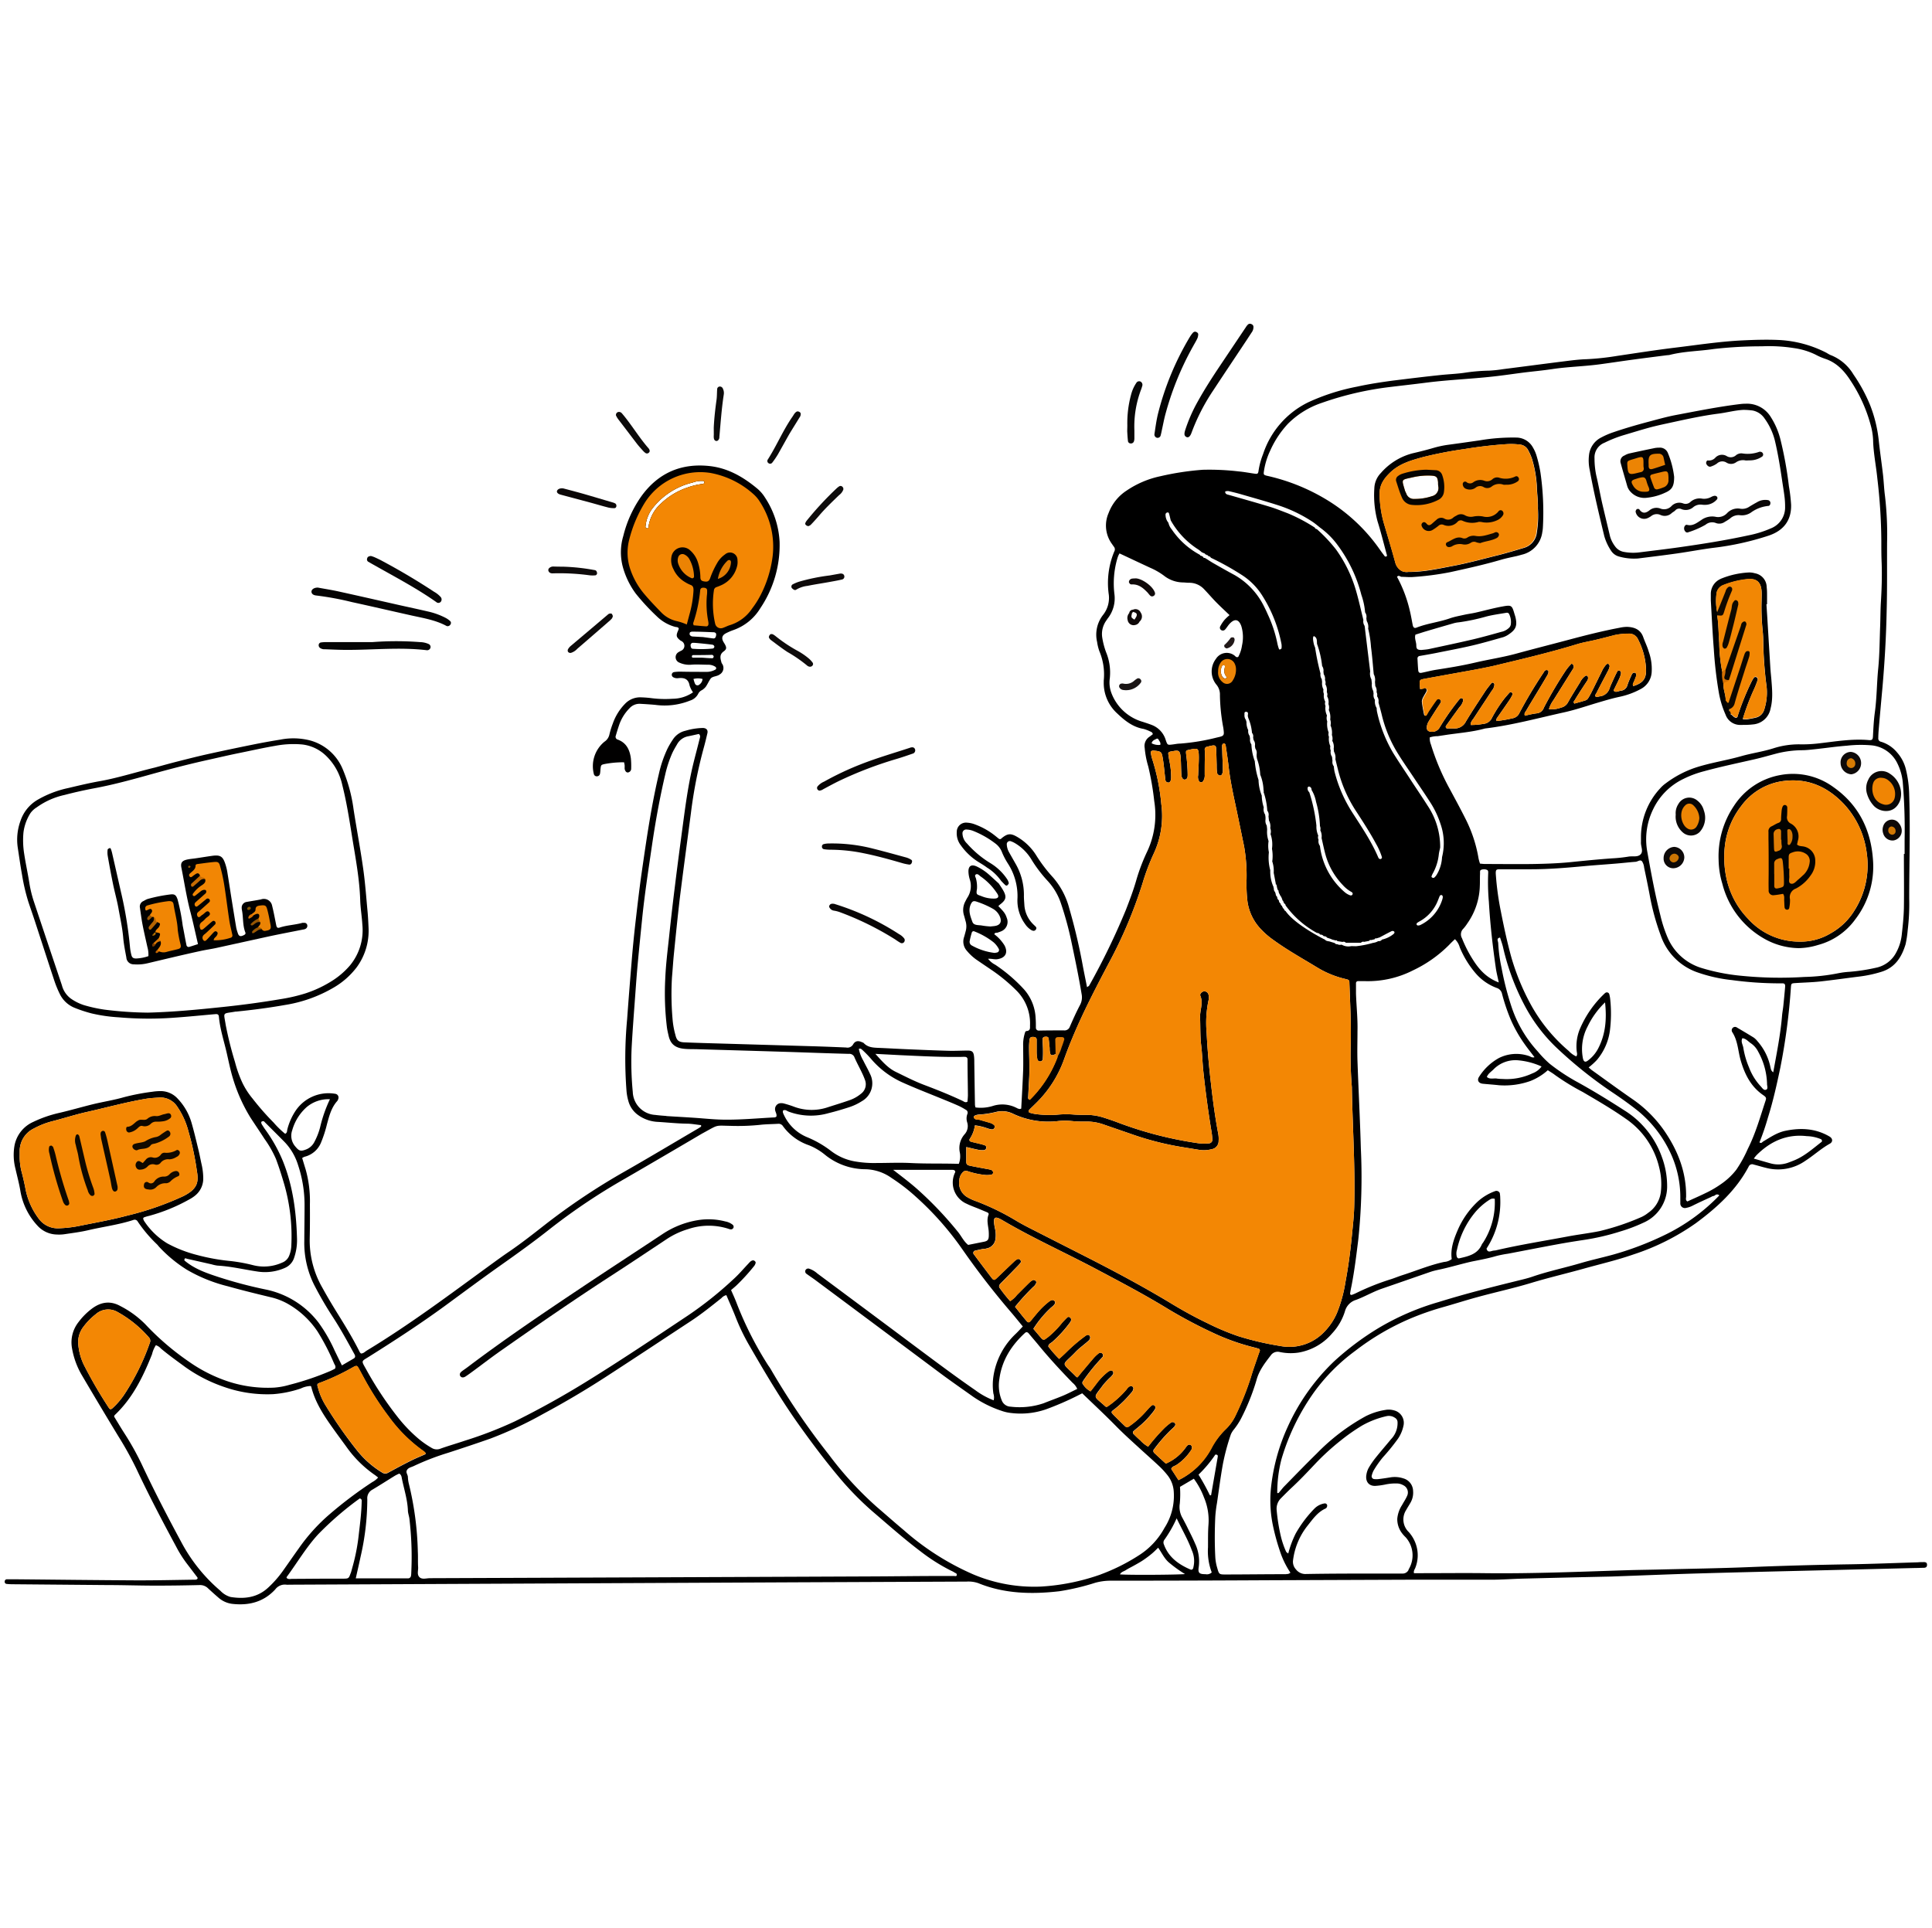 <svg xmlns="http://www.w3.org/2000/svg" data-name="Layer 1" viewBox="0 0 517 516" id="business-lady-do-multi-tasking"><g data-name="multitasking or branding or product planninh"><path fill="#020201" d="M501.2 230c-.58-8.07-3.9-14.68-10.62-19.39a18.35 18.35 0 0 0-14.14-3.2 18.69 18.69 0 0 0-12.44 8.26 24.1 24.1 0 0 0-4.1 14.49 23.12 23.12 0 0 0 1 6.36A23.47 23.47 0 0 0 471.75 251a19.25 19.25 0 0 0 9.58 2.74 18.59 18.59 0 0 0 5.18-.85 18 18 0 0 0 10-6.91A23.13 23.13 0 0 0 501.2 230Zm-4.68 13.21a17.33 17.33 0 0 1-6.61 6.55 15.49 15.49 0 0 1-8.37 2.23 18.38 18.38 0 0 1-13.78-6.13 22.26 22.26 0 0 1-5.71-10.58 26.69 26.69 0 0 1-.5-8.66 21.27 21.27 0 0 1 4.4-10.92 16.65 16.65 0 0 1 10.89-6.63c6.69-1 12.16 1.38 16.68 6.2a23.47 23.47 0 0 1 6 12.92 22.61 22.61 0 0 1-3 15.05ZM474 181.64c-.09-1-.2-2-.26-3q-.36-5.84-.71-11.67c-.1-1.76-.22-3.51-.33-5.26h.16v-2.29c0-.76 0-1.53-.1-2.29a3.79 3.79 0 0 0-3.14-3.71 5.38 5.38 0 0 0-1.58-.22 22.61 22.61 0 0 0-7.13 1.52 5 5 0 0 0-.63.28 4.35 4.35 0 0 0-2.47 3.85v1.83c.25 4.35.46 8.7.8 13a107 107 0 0 0 1.39 11.91 25.37 25.37 0 0 0 1.76 5.67 4.12 4.12 0 0 0 4.09 2.74c1.07 0 2.15 0 3.2-.13a5.19 5.19 0 0 0 4.75-4.26c.69-2.61.41-5.3.2-7.97Zm-1.93 8.36a3 3 0 0 1-2.24 2.06c-.81.2-1.64.34-2.47.47a4.7 4.7 0 0 1-1-.09 62.64 62.64 0 0 1 3.11-8.19c.33-.77.64-1.55.9-2.35a.71.71 0 0 0-.25-.58.55.55 0 0 0-.81.09 8.19 8.19 0 0 0-.68 1.18 69 69 0 0 0-3.53 8.71c-.09.27-.08.6-.4.78-.71.08-1-.65-1.52-.88-.37-.24-.3-.69-.48-1a.25.25 0 0 0 0-.33c2.3-4.37 2.94-9.31 4.64-13.89a85 85 0 0 0-2.89 8.26 17.15 17.15 0 0 1-1.3 3.64c-.8 1.37-1.05.3-1.35-.37.06-1.51-.68-2.91-.58-4.42-.27-.86.68-1 .92-1.55 1.63-4.42 3-8.92 4.27-13.45-1.61 3.7-2.35 7.73-4.3 11.3-.36.32-.73.59-1.24.36a43.25 43.25 0 0 1-.79-7.7c-.19-2.43-.16-4.87-.54-7.28 2.29-1.53 1.87-4.34 3.1-6.36a26.5 26.5 0 0 0-2.08 4.49c-.2.46-.09 1.31-1 1.07a14.47 14.47 0 0 1-.25-4.78 2.86 2.86 0 0 1 1.93-2.62 23.81 23.81 0 0 1 6.66-1.59c2-.11 3.35.65 3.5 3.27.05.84 0 1.68 0 2.52a59.83 59.83 0 0 0 .29 8 31.22 31.22 0 0 1 .16 3.21 106 106 0 0 0 .79 11 14.86 14.86 0 0 1-.57 7.02Z"/><path d="M514.6 418.05c-.46 0-.91 0-1.37.05-6 .18-12 .43-17.92.53q-13.79.21-27.56.77c-7.81.31-15.63.43-23.44.62-3 .08-6 .1-9 .2-12.63.4-25.25.94-37.9.79-5.59-.07-11.18 0-16.77 0h-2.26c-.16-.61.19-1 .34-1.39a9.1 9.1 0 0 0 .26-6.07 9.42 9.42 0 0 0-2-3.55 4.66 4.66 0 0 1-.69-5.9c.37-.67.79-1.31 1.18-2a5.33 5.33 0 0 0 .67-3.1 3.57 3.57 0 0 0-2.64-3.37 7.3 7.3 0 0 0-3.62-.23c-1 .16-2 .31-3 .43a5.34 5.34 0 0 1-1.13 0 .75.75 0 0 1-.66-1 5.45 5.45 0 0 1 .48-1.28 27.44 27.44 0 0 1 2.5-3.56 56.52 56.52 0 0 0 4.05-5 9.59 9.59 0 0 0 1.43-3.36 3.44 3.44 0 0 0-2.59-4.21 5 5 0 0 0-2.28-.09 17.53 17.53 0 0 0-5.21 1.67 55.47 55.47 0 0 0-13.08 9.95c-2.95 2.89-5.82 5.86-8.71 8.81-.43.43-.78.93-1.19 1.39-.18.2-.31.55-.7.39a35.64 35.64 0 0 1 1.12-9 59.9 59.9 0 0 1 8.93-18.24 50.56 50.56 0 0 1 10.85-10.81 67 67 0 0 1 14.78-8.65 74.53 74.53 0 0 1 8.2-2.89c3.17-.88 6.29-1.89 9.46-2.76 4.86-1.34 9.79-2.4 14.62-3.86 4.6-1.39 9.29-2.49 13.93-3.78 4.48-1.26 9-2.29 13.43-3.84a62.43 62.43 0 0 0 16.72-8.38c5.63-4.17 10.78-8.82 14.11-15.13a1 1 0 0 1 1.32-.55c1.41.35 2.8.81 4.22 1.09a12.68 12.68 0 0 0 9.6-2.07c2.25-1.45 4.22-3.28 6.57-4.59.9-.51.8-1.42-.1-1.94-3.71-2.17-7.67-2.37-11.77-1.52-2.23.46-4.05 1.73-5.95 2.86-.27.15-.46.62-1 .24a66.54 66.54 0 0 0 2.28-6.68c1.38-4.38 2.37-8.87 3.31-13.35a168.82 168.82 0 0 0 2.82-21.38c.08-1.1.1-1.15 1.19-1.22 2.21-.15 4.44-.19 6.65-.43 3.57-.39 7.13-.91 10.71-1.35a33.45 33.45 0 0 0 5.58-1.21c3.74-1.12 5.5-3.94 6.55-7.36a28.33 28.33 0 0 0 .58-3.85 57.21 57.21 0 0 0 .4-8.48c0-9.2.31-18.39 0-27.58a31.51 31.51 0 0 0-.9-7 10.56 10.56 0 0 0-2.31-4.42 8.91 8.91 0 0 0-4.31-2.9.89.89 0 0 1-.75-1c0-.76.05-1.53.11-2.29.32-3.74.66-7.48 1-11.21.6-6.87 1-13.76 1.13-20.65.16-6 .08-12.1.11-18.15a88.46 88.46 0 0 0-.55-12.39c-.27-2-.33-4-.56-5.94-.35-3-.81-6.07-1.13-9.11a36.43 36.43 0 0 0-2.29-9.32 42.73 42.73 0 0 0-4.48-8.25 12.29 12.29 0 0 0-6.16-5.2 8.21 8.21 0 0 1-1-.56A31.18 31.18 0 0 0 476.29 91c-3.44-.17-6.89-.06-10.33.11-6 .31-11.88 1.23-17.8 1.94-5.16.63-10.3 1.44-15.45 2.2a70.78 70.78 0 0 1-8.21.88c-1.91.06-3.82.3-5.72.54-5.54.69-11.08 1.43-16.62 2.13a34.49 34.49 0 0 1-3.65.39 49 49 0 0 0-6.41.54c-2.05.31-4.11.39-6.17.59-4.41.45-8.83 1-13.23 1.54-3.18.43-6.36.91-9.49 1.6a56.8 56.8 0 0 0-13 4.14A23.63 23.63 0 0 0 338 121.52a20.37 20.37 0 0 0-1.21 4.42c-.1.83-.28.94-1 .83-1.44-.2-2.87-.48-4.32-.61a67.16 67.16 0 0 0-9.62-.44 74.46 74.46 0 0 0-11.34 1.73 25.4 25.4 0 0 0-9 3.82 12.28 12.28 0 0 0-4.84 6 8.34 8.34 0 0 0 .88 8.29c.18.25.34.51.53.75a1.12 1.12 0 0 1 .1 1.28 21.88 21.88 0 0 0-1.51 11.25 7.31 7.31 0 0 1-1.42 5.63 8.59 8.59 0 0 0-1.66 7.36 12.43 12.43 0 0 0 .6 2.44 16.07 16.07 0 0 1 1.17 7.87v.46a11 11 0 0 0 3.65 8.37c2 1.91 4.17 3.62 7 4.1a9.37 9.37 0 0 1 1.71.65c.36.14.71.29.77.77-.29.22-.58.46-.9.68a2.93 2.93 0 0 0-1.27 3 24.24 24.24 0 0 0 .95 4.94 74.52 74.52 0 0 1 1.6 9.27 23.1 23.1 0 0 1-1.94 13.62 50.57 50.57 0 0 0-2.91 7.72c-.77 2.65-1.74 5.22-2.74 7.79a186.47 186.47 0 0 1-9.8 20.22c-.1.18-.34.27-.59.46-.37-1.87-.74-3.65-1.08-5.43a155.63 155.63 0 0 0-3.67-15.64 20.54 20.54 0 0 0-4.32-8.27 39.85 39.85 0 0 1-4.45-5.82 14.8 14.8 0 0 0-5.22-5.09c-1.72-1-2.57-.88-4.13.4a.52.52 0 0 1-.71.14l-.6-.48a19.35 19.35 0 0 0-5.72-3.34 7 7 0 0 0-2.23-.5 2.46 2.46 0 0 0-2.73 2.46 5.28 5.28 0 0 0 1.12 3.65 16.6 16.6 0 0 0 4.26 4.14c.9.58 1.84 1.11 2.69 1.75a12.92 12.92 0 0 1 3.81 3.59c.37.37.72.77 1.11 1.11a.41.41 0 0 0 .61 0c.14-.17.35-.4.31-.56a3 3 0 0 0-.42-1 14.33 14.33 0 0 0-4.43-4.27 27.1 27.1 0 0 1-6.31-5.28 3.85 3.85 0 0 1-1.22-2.64 1 1 0 0 1 1.15-1.11 5.47 5.47 0 0 1 1.78.39 24.89 24.89 0 0 1 5.77 3.27 5.27 5.27 0 0 1 1.91 2.51 19.14 19.14 0 0 0 1.59 3 16.08 16.08 0 0 1 2.52 9.15 10.63 10.63 0 0 0 2 6.92 5.49 5.49 0 0 0 1.61 1.61 1.81 1.81 0 0 0 .63.25.74.74 0 0 0 .73-.44.52.52 0 0 0-.07-.63c-.2-.23-.44-.42-.65-.64a7.9 7.9 0 0 1-2.4-5.07c-.05-.91-.15-1.83-.13-2.75a16.7 16.7 0 0 0-2.3-8.53c-.56-1-1.14-2-1.7-3a4.66 4.66 0 0 1-.59-2.19.83.83 0 0 1 1-.75 6.32 6.32 0 0 1 1.24.57 12.76 12.76 0 0 1 4.47 4.53 36.49 36.49 0 0 0 4.32 5.64 16.65 16.65 0 0 1 3.46 5.9 89.79 89.79 0 0 1 2.92 10.84c.95 4.49 1.88 9 2.63 13.51a4.34 4.34 0 0 1-.43 2.85c-1 1.9-1.88 3.85-2.73 5.81a1.48 1.48 0 0 1-1.57 1c-2.22 0-4.44 0-6.66.05a.76.76 0 0 1-.86-.82c0-.84 0-1.68-.07-2.52a12.38 12.38 0 0 0-3.44-8.05 42 42 0 0 0-7.35-6.22 5.68 5.68 0 0 1-1.93-1.6c.92-.08 1.73.24 2.58.09 2.1-.35 2.81-1.76 1.82-3.66a10.83 10.83 0 0 0-2.74-3c.2-.56.65-.33.94-.45s.58-.19.86-.32a2.72 2.72 0 0 0 1.54-3.6c-.37-1.12-.72-1.61-2.26-3.16.16-.15.31-.31.49-.45 1.57-1.2 1.78-2 .86-3.67-.37-.66-.81-1.28-1.22-1.92-.85-.77-1.68-1.55-2.54-2.31a14 14 0 0 0-3.43-2.28c-1.43-.63-2.22-.07-2.15 1.52a8.16 8.16 0 0 0 .36 2 5.64 5.64 0 0 1-.65 4.84c-.2.32-.37.67-.54 1a4.84 4.84 0 0 0-.36 3.78c.16.51.27 1 .43 1.55a4.84 4.84 0 0 1 0 2.72c-.14.52-.26 1-.43 1.55a3.69 3.69 0 0 0 .78 3.65 13.08 13.08 0 0 0 2.9 2.6c1.32.91 2.65 1.8 4 2.72a45.23 45.23 0 0 1 6.18 5.13 12.37 12.37 0 0 1 3.8 9.52c0 .67.13 1.4-.93 1.49-.38 0-.44.56-.56.93a10.35 10.35 0 0 0-.34 3.18c0 2.07.05 4.14 0 6.2-.13 3.51-.34 7-.52 10.44-.24.08-.32.13-.39.11a2.25 2.25 0 0 1-.64-.18 8.35 8.35 0 0 0-6.44-.68 10.88 10.88 0 0 1-4.76.44 3.45 3.45 0 0 1-.15-.66c-.07-3.75-.12-7.5-.18-11.25 0-.61 0-1.23-.08-1.83-.13-1.12-.51-1.48-1.64-1.48-1.68 0-3.37.1-5.05.06-3.75-.1-7.5-.26-11.25-.42-2.53-.1-5.05-.26-7.58-.36-1.45-.06-2.88-.11-4-1.3a1.12 1.12 0 0 0-.41-.2c-1-.47-1.83-.43-2.4.54a1.73 1.73 0 0 1-1.89.86q-4-.18-8-.31l-25.5-.75c-3.21-.09-6.43-.18-9.64-.31-1.66-.06-2.19-.46-2.56-2.06a22 22 0 0 1-.72-3.9 77.05 77.05 0 0 1-.18-11.47c.19-2.06.3-4.13.51-6.18.5-5 1-9.91 1.57-14.85.95-7.67 2-15.33 3-23a123.46 123.46 0 0 1 3.41-17.33c.37-1.32.69-2.66 1-4 .16-.82-.28-1.29-1.14-1.35a17.3 17.3 0 0 0-4.74.74A5.45 5.45 0 0 0 180 198a21 21 0 0 0-1.39 2.37 31.83 31.83 0 0 0-2.24 6.5c-2.09 8.8-3.37 17.74-4.66 26.68-.65 4.54-1.17 9.11-1.7 13.67q-.58 5.13-1 10.29-.64 7.67-1.2 15.34a113.27 113.27 0 0 0-.16 19.05 13.76 13.76 0 0 0 .49 2.71 6.76 6.76 0 0 0 2.53 3.73 9.76 9.76 0 0 0 5.09 1.88c2.68.15 5.34.45 8 .49 1.22 0 2.43.24 3.65.37.07 0 .17 0 .2.07s0 .15 0 .35c-.25.16-.55.37-.86.55-6.54 3.83-13 7.71-19.62 11.48a177.36 177.36 0 0 0-21 14c-3.19 2.5-6.36 5-9.72 7.31-1.78 1.2-3.52 2.47-5.25 3.73-10.83 7.89-21.54 15.93-33 22.86-.5.3-.91.82-1.58.78a2 2 0 0 1-.31-.35c-1.76-3.57-3.84-6.95-5.93-10.32-1.42-2.28-2.78-4.57-4.07-6.91a25.36 25.36 0 0 1-3.39-13.17c.07-3.06.07-6.13.05-9.19a31.2 31.2 0 0 0-1.14-9.31c-.31-1-.61-2-.93-3.05a3 3 0 0 1 .63-.34 6.4 6.4 0 0 0 4.46-3.91 32.84 32.84 0 0 0 1.54-4.78c.61-2.22 1.16-4.45 2.75-6.22a1.5 1.5 0 0 0 .29-.61 1 1 0 0 0-.82-1.33 10.62 10.62 0 0 0-10.73 4.72 16.26 16.26 0 0 0-2.09 4.81c-.1.4 0 .92-.59 1.17a24.4 24.4 0 0 1-3.08-3 70.6 70.6 0 0 1-5.6-6.38 20.82 20.82 0 0 1-2.73-4.21 32.12 32.12 0 0 1-2-5.59 95.87 95.87 0 0 1-2.5-10c-.54-3.52-1-2.88 2.7-3.53h.23c4.34-.44 8.67-1 13-1.77a37.16 37.16 0 0 0 12.87-4.59 20.91 20.91 0 0 0 6.33-5.58 16.51 16.51 0 0 0 3.11-10.36c-.07-1.53-.14-3.06-.28-4.58-.36-3.81-.63-7.64-1.17-11.42-.75-5.3-1.75-10.56-2.57-15.85a42 42 0 0 0-2.94-10.81 13.19 13.19 0 0 0-8.67-7.59 18 18 0 0 0-8-.22q-3.51.56-7 1.26c-4.05.82-8.09 1.66-12.12 2.55-2.75.61-5.5 1.3-8.24 2-2.07.52-4.13 1.1-6.2 1.66-4.84 1.16-9.57 2.69-14.44 3.59-2.93.51-5.83 1.2-8.73 1.89a27.86 27.86 0 0 0-8.3 3.2 10.31 10.31 0 0 0-4.49 5.6 14.65 14.65 0 0 0-.75 7c.38 2.5.73 5 1.18 7.49a51.71 51.71 0 0 0 1.67 7.14c.6 1.81 1.24 3.61 1.83 5.43 1.73 5.29 3.44 10.6 5.19 15.88A27.87 27.87 0 0 0 16 266a7.52 7.52 0 0 0 3.92 3.69 37 37 0 0 0 4.57 1.51 42.21 42.21 0 0 0 7.26 1.05 92.22 92.22 0 0 0 15.14.08c3.59-.25 7.17-.62 10.76-.93.61-.05.88.12.93.72.3 3.3 1.35 6.43 2.08 9.63.53 2.31 1 4.66 1.69 6.91A44.17 44.17 0 0 0 67 299.05c1.25 1.93 2.55 3.82 3.79 5.75a28.84 28.84 0 0 1 3.06 5.37c.85 2.28 1.59 4.62 2.28 7a50.7 50.7 0 0 1 1.82 16.35 7.89 7.89 0 0 1-.55 2.48 3.24 3.24 0 0 1-1.88 1.89 11.81 11.81 0 0 1-7.84.68 44.6 44.6 0 0 0-5.85-1.08 55 55 0 0 1-9.24-1.67 34.55 34.55 0 0 1-7.86-3.09 19.58 19.58 0 0 1-6.18-6c-.08-.13-.12-.28-.19-.42a.39.39 0 0 1 .25-.55 11.58 11.58 0 0 1 1.31-.38 47.31 47.31 0 0 0 10.78-4.42 9.15 9.15 0 0 0 1.51-1 5.82 5.82 0 0 0 2.18-4.61 17.27 17.27 0 0 0-.47-3.86c-.27-1.2-.48-2.4-.77-3.59-.6-2.45-1.17-4.92-1.87-7.34a15.67 15.67 0 0 0-3.75-6.56 6.14 6.14 0 0 0-4.7-2 14.19 14.19 0 0 0-2.06.17 58.83 58.83 0 0 0-7.64 1.47c-2.64.76-5.37 1.18-8.05 1.82-3.11.76-6.2 1.67-9.32 2.39a32.8 32.8 0 0 0-6.9 2.41 8.69 8.69 0 0 0-5 6.43 14.76 14.76 0 0 0 .29 6.14c.45 2 1 4 1.32 6a18 18 0 0 0 4.67 9.3 7.18 7.18 0 0 0 5.1 2.25 10.16 10.16 0 0 0 2.06-.09c2.11-.32 4.25-.58 6.33-1.07 4-.94 8.13-1.45 12.07-2.74a.91.91 0 0 1 1.16.44A37 37 0 0 0 42 333c.22.21.39.47.6.69a36.49 36.49 0 0 0 7.4 6.11 41.42 41.42 0 0 0 11 4.44c3.9 1.1 7.84 2.05 11.77 3a17.29 17.29 0 0 1 4 1.55 23.55 23.55 0 0 1 8.23 7.58 60.51 60.51 0 0 1 4.41 8.54c.18.38.55.77.23 1.38-.31.16-.71.37-1.12.56a74.61 74.61 0 0 1-11.06 3.75 19.36 19.36 0 0 1-4.06.75 34 34 0 0 1-12.66-1.75 40.26 40.26 0 0 1-10.18-5.19 70.82 70.82 0 0 1-11.66-10 26.11 26.11 0 0 0-6.64-4.86c-2.76-1.55-5.3-1.12-7.71.7a17.92 17.92 0 0 0-3.55 3.58 8.75 8.75 0 0 0-1.74 6.92 21.36 21.36 0 0 0 2.77 7.49q4.77 8.11 9.66 16.16a90.33 90.33 0 0 1 4.88 8.83c3.29 7 6.88 13.84 10.55 20.64a31.68 31.68 0 0 0 2.94 4.65c.84 1.09 1.67 2.19 2.51 3.29.17.23.47.48.19.78a1 1 0 0 1-.62.16c-5.28.07-10.56.2-15.85.18-10.8-.06-21.6-.19-32.4-.29H1.83a.59.59 0 0 0-.57.59.56.56 0 0 0 .49.65 14.3 14.3 0 0 0 1.6.09l25.51.22c4.06 0 8.12.14 12.18.15s8.27-.05 12.41-.15a3 3 0 0 1 2.25.9c.9.83 1.81 1.65 2.74 2.45a6.8 6.8 0 0 0 3.71 1.68c4.43.51 8.38-.48 11.5-3.86a3.19 3.19 0 0 1 3-1.27 4 4 0 0 0 .69 0l136.28-.64 45.05-.19a8 8 0 0 1 3.15.43c7 2.85 14.3 3 21.69 2.15a63.06 63.06 0 0 0 9.59-2.27 15.59 15.59 0 0 1 4.07-.55q21.15 0 42.29-.12l37-.14h22.52c2.9 0 5.81-.23 8.72-.3q11.71-.3 23.43-.55l1.38-.05c7.2-.26 14.39-.56 21.59-.77 10.33-.3 20.67-.54 31-.79l27.11-.67c.84 0 1.68-.05 2.53-.06.51 0 .91-.14.93-.74s-.25-.83-1.07-.78ZM261.18 234c.44-.23.85.25 1.19.52a16.55 16.55 0 0 1 4.57 4.75c.42.72.16 1.14-.68 1.2a8.42 8.42 0 0 1-3.58-.63c-1.37-.51-1.5-.39-1.24-2a8.66 8.66 0 0 0-.25-2.65c-.08-.41-.53-.92-.01-1.19Zm-1.35 7.9c.35-.69.67-.88 1.46-.62a23.88 23.88 0 0 1 4.37 1.9 4.29 4.29 0 0 1 2 2.37c.42 1.26-.09 2.05-1.43 2.26-.37.06-.75.08-1.19.13a19.35 19.35 0 0 1-2.21-.24c-.93-.19-2.24.05-2.62-1-.55-1.49-1.21-3.11-.38-4.81ZM260 253a1.1 1.1 0 0 1-.51-1.19 21.21 21.21 0 0 1 .56-2.22.49.49 0 0 1 .72-.32 19.87 19.87 0 0 1 5 2.82 5.87 5.87 0 0 1 1.45 1.76.68.68 0 0 1-.45 1.06l-.59.11A16.38 16.38 0 0 1 260 253ZM39.55 271a98.83 98.83 0 0 1-11.55-.8 38.61 38.61 0 0 1-5.6-1.23 13.16 13.16 0 0 1-3.47-1.75 6.41 6.41 0 0 1-2.37-3.56Q15 259 13.42 254.31 11.2 247.7 9 241.08a31.28 31.28 0 0 1-1.13-4.68c-.42-2.65-1-5.28-1.4-7.92a22.82 22.82 0 0 1-.19-5.72 12.64 12.64 0 0 1 1.86-5.14 5.75 5.75 0 0 1 1.67-1.55 20.09 20.09 0 0 1 7.48-3.33c2.51-.66 5.05-1.23 7.6-1.72 5.49-1 10.86-2.5 16.24-4 4.85-1.34 9.74-2.6 14.67-3.69 2.76-.61 5.51-1.26 8.28-1.82 3.22-.65 6.42-1.38 9.66-1.93a25.92 25.92 0 0 1 7.09-.35 10.91 10.91 0 0 1 6.5 3.11 15.27 15.27 0 0 1 4.26 7.72c1.15 4.53 1.87 9.14 2.61 13.75.91 5.66 2 11.29 2.19 17.05.07 2.21.45 4.42.58 6.63a14.81 14.81 0 0 1-3.34 10.9 21.12 21.12 0 0 1-4.27 3.78 31.3 31.3 0 0 1-7.83 3.74 45.76 45.76 0 0 1-6.48 1.48c-5.13.87-10.28 1.56-15.46 2.1-6.47.68-12.95 1.32-20.04 1.51ZM34 325.33c-4.29 1.15-8.67 1.9-13 2.79a33.09 33.09 0 0 1-5.25.59 6.27 6.27 0 0 1-5.36-2.54 19.37 19.37 0 0 1-3.67-8.56c-.3-1.42-.61-2.83-1-4.24a16.21 16.21 0 0 1-.45-4.1v-1.37a6.69 6.69 0 0 1 3.79-5.9 21.62 21.62 0 0 1 4.94-1.94c3.11-.79 6.16-1.79 9.29-2.49 5.23-1.17 10.39-2.61 15.68-3.5 1.21-.21 2.42-.26 3.65-.35a5.36 5.36 0 0 1 4.86 2.51 20.72 20.72 0 0 1 2.92 6.44 77.41 77.41 0 0 1 2.26 10.53c.5 2.92.46 4.91-3.69 6.95A79.88 79.88 0 0 1 34 325.33Zm449.48-21.28a10.56 10.56 0 0 1 3.8.81c.28.15.39.57.15.75-2.3 1.77-4.46 3.73-7.18 4.87-.5.21-1 .4-1.49.58a7.74 7.74 0 0 1-5 .27c-1.4-.39-2.79-.8-4.44-1.27a9.58 9.58 0 0 1 .72-.91c3.73-3.73 8.11-5.71 13.44-5.1Zm-10.8-12.46c-.71.36-1.13-.49-1.59-.95a15.28 15.28 0 0 1-3.06-5 22.37 22.37 0 0 1-1.52-5.23c-.13-.84-.74-1.66-.25-2.57 1 .11 1.57.9 2.32 1.39a5.9 5.9 0 0 1 1.91 2.22 18.75 18.75 0 0 1 2.37 8.63c-.03.4.33 1.26-.18 1.51Zm4.53-22.36c-.1.91-.28 1.82-.35 2.73-.42 5-1.44 10-2.34 15-.64-.4-.65-1-.8-1.58a15 15 0 0 0-3.37-6.67 5.56 5.56 0 0 0-1-1c-1.49-.93-3-1.82-4.52-2.71a.87.87 0 0 0-1.07 0 .92.92 0 0 0-.19 1.25c1.51 2.32 1.51 5.1 2.27 7.65 1.09 3.69 2.73 6.94 6 9.18.95.65.82.87.55 1.7-1.41 4.29-2.63 8.63-4.68 12.68a34 34 0 0 1-3.09 5.6 18.17 18.17 0 0 1-4.18 3.89 27.34 27.34 0 0 1-3.34 2c-1.84.92-3.72 1.74-5.56 2.58-.55-.34-.35-.84-.34-1.25.08-6.51-2.15-12.27-5.77-17.56a33.4 33.4 0 0 0-8.74-8.68c-3.64-2.52-7.21-5.14-10.81-7.72-.24-.18-.45-.4-.76-.66a17.77 17.77 0 0 0 2.21-2 15.31 15.31 0 0 0 3.48-7.86 36.45 36.45 0 0 0 .07-8.48 8.45 8.45 0 0 0-.26-1.33.68.68 0 0 0-.95-.33 1.87 1.87 0 0 0-.35.28 28.22 28.22 0 0 0-6.6 9.56 12.18 12.18 0 0 0-.79 5.86c.05.42.25.87-.12 1.35a5.91 5.91 0 0 1-2-1.44 44.34 44.34 0 0 1-10-12.13 62.56 62.56 0 0 1-5.36-12.89c-1.11-4-2-8.16-2.81-12.28a76.22 76.22 0 0 1-1.38-10.23c0-.91.11-1.1 1-1.11h8.5c4.76 0 9.48-.4 14.21-.84 2.82-.26 5.65-.44 8.47-.68 1.75-.14 3.5-.35 5.25-.48.59-.05 1.24-.67 1.71-.13a3.73 3.73 0 0 1 .57 1.7c.51 2.4 1 4.79 1.46 7.2a64.31 64.31 0 0 0 3 11 15.9 15.9 0 0 0 9.46 9.7 40.7 40.7 0 0 0 9.58 2.19 94.77 94.77 0 0 0 12.82.87h.69c.57 0 .77.25.72.91-.15 1.81-.32 3.48-.49 5.16Zm-52.37 14.65c-.51.37-1 .41-1.24-.59a12.94 12.94 0 0 1 1.28-8.66 22.09 22.09 0 0 1 4.63-6.37c.49 4.55.12 8.57-1.85 12.35a9.44 9.44 0 0 1-2.82 3.27Zm-15.72-1.28a10.41 10.41 0 0 0-8 .54 14.66 14.66 0 0 0-5.3 5c-.65.94-.16 1.78 1 1.89 1.45.14 2.9.24 4.34.4a20.6 20.6 0 0 0 8.35-1.13 15.37 15.37 0 0 0 4.68-2.89c.66.43 1.33.81 1.93 1.28a63.07 63.07 0 0 0 7.41 4.54c3.89 2.28 7.79 4.54 11.47 7.13a21.81 21.81 0 0 1 9 13.09 18.06 18.06 0 0 1 .43 6.6 7.83 7.83 0 0 1-3.36 5.51 8.63 8.63 0 0 1-1.74 1.1 65.43 65.43 0 0 1-11.26 3.8c-2.85.58-5.74.91-8.59 1.45-6.39 1.2-12.81 2.21-19.14 3.69-.22.05-.45.06-.68.09-.7.09-1.56.71-1.87-.55a22.79 22.79 0 0 0 3.67-13.5 8.81 8.81 0 0 0-.12-1.36 1 1 0 0 0-1.11-.56 14 14 0 0 0-4.7 2.75 22.87 22.87 0 0 0-5.49 7.82c-1.06 2.48-1.94 5-1.56 7.66a3.62 3.62 0 0 1-2 .76c-3.9.83-7.56 2.39-11.34 3.59-.94.31-1.86.69-2.81 1A66.19 66.19 0 0 0 363 346a9.89 9.89 0 0 1-1.26.53.34.34 0 0 1-.45-.35c.08-.69.23-1.36.36-2 .81-4.13 1.31-8.31 1.83-12.48a160.67 160.67 0 0 0 .68-24.32c-.21-7.81-.63-15.61-.9-23.41-.09-2.68 0-5.36 0-8 .09-3.38-.29-6.73-.4-10.09v-2.76a.54.54 0 0 1 .59-.55h1.84a26.65 26.65 0 0 0 12.84-2.89 34.24 34.24 0 0 0 9.7-6.86c.46-.5 1-1 1.51-1.48a4.83 4.83 0 0 1 1.28 2.16 25.66 25.66 0 0 0 4.29 7 13.72 13.72 0 0 0 5.58 3.88 2.08 2.08 0 0 1 1.45 1.58 52 52 0 0 0 2.25 6.72 36.48 36.48 0 0 0 3.81 6.76c.83 1.18 1.74 2.31 2.63 3.48-.63.23-1.05-.18-1.51-.32Zm3.4 2.81a5.27 5.27 0 0 1-2.47 1.85 16.19 16.19 0 0 1-8 1.49 12.62 12.62 0 0 1-1.38-.09c-.92-.19-2 .3-2.79-.46.34-.89 1.15-1.38 1.77-2a8.21 8.21 0 0 1 6.43-2.46 19.43 19.43 0 0 1 6.44 1.67Zm-15.68 47.18a3.18 3.18 0 0 0-.27.37c-1.13 2.71-3.62 3.23-6.08 3.79-.37.08-.57-.18-.66-.47a3.28 3.28 0 0 1 .05-1.81 23.37 23.37 0 0 1 4.84-10 16.81 16.81 0 0 1 3.92-3.42 1.5 1.5 0 0 1 1.35-.22 19.74 19.74 0 0 1-3.15 11.76ZM361.6 253.2a3.54 3.54 0 0 1-2.55-.38h-.16a1.47 1.47 0 0 1-1.05-.15.63.63 0 0 1-.66-.29l-1.5-.46c-.19 0-1-.15-1.06-.42 0 0-8-3.92-10.61-7.7a.67.67 0 0 1-.43-.6.46.46 0 0 1-.35-.48.2.2 0 0 1-.14-.28.66.66 0 0 1-.39-.62 1 1 0 0 1-.47-.88 1 1 0 0 1-.45-.91 1.08 1.08 0 0 1-.41-.93.19.19 0 0 1-.08-.29 1.21 1.21 0 0 1-.4-1.09c-.12-.07-.14-.15-.06-.27a9.9 9.9 0 0 1-.91-4.55 13.05 13.05 0 0 1-.37-4.82 8.66 8.66 0 0 1-.08-3 2.78 2.78 0 0 1-.12-.38 7.34 7.34 0 0 1-.27-2.64c0-.37-.07-.75-.1-1.12a2.37 2.37 0 0 1-.33-1.64v-.47c0-.27-.07-.54-.1-.82a2.57 2.57 0 0 1-.37-1.93 11.17 11.17 0 0 1-.54-3.19 12 12 0 0 1-.86-4.17 22 22 0 0 1-1-5 14.84 14.84 0 0 1-.91-4.51 2 2 0 0 1-.35-1.49l-.12-.78a2 2 0 0 1-.37-1.52 4.71 4.71 0 0 1-.47-2.3.37.37 0 0 1-.1-.39 2 2 0 0 1-.44-1.45c0-.33-.1-.82.45-.79s.52.43.46.82.06.55.1.82a12.67 12.67 0 0 1 1 4 1.31 1.31 0 0 1 .31 1.14c0 .26.08.53.13.79a2 2 0 0 1 .35 1.51c0 .25.07.51.11.76a2 2 0 0 1 .34 1.54v.47c0 .16.07.49.11.74a14.61 14.61 0 0 1 .86 4.24 11.92 11.92 0 0 1 .88 4.21.29.29 0 0 1 0 .4 18.54 18.54 0 0 1 1 5 1.77 1.77 0 0 1 .33 1.51l.12 1.14a3.26 3.26 0 0 1 .35 2.06 2.42 2.42 0 0 1 .07 1.57 8.38 8.38 0 0 1 .39 3.94 10.9 10.9 0 0 1 .07 3.42 1.66 1.66 0 0 1 .14.43 7.74 7.74 0 0 1 .25 2.58c.15.77.3 1.54.44 2.31.05.24.09.47.14.71a.64.64 0 0 1 .25.64l.2.8a.56.56 0 0 1 .27.58l.14.47a.65.65 0 0 1 .21.41 3.76 3.76 0 0 1 .71 1.48.38.38 0 0 1 .23.36c.09.16.17.32.25.48a.46.46 0 0 1 .33.47 25.26 25.26 0 0 0 8.41 7.38 1 1 0 0 1 .86.45h.05a1 1 0 0 1 .89.43 1 1 0 0 1 .93.4l1 .33.31.15 1 .26a.24.24 0 0 1 .38.16l1.43.23a.74.74 0 0 1 .86.21h4.07a.72.72 0 0 1 .82-.23l1.39-.27a.32.32 0 0 1 .46-.2l1-.24a.3.3 0 0 1 .43-.21l.9-.28c1.07-.57 2.13-1.14 3.21-1.68a.71.71 0 0 1 .63.09c.29.28 0 .58-.18.73a7.48 7.48 0 0 1-3.05 1.45 1 1 0 0 1-1 .41 3.36 3.36 0 0 1-1.37.46 25.55 25.55 0 0 1-4.59.91Zm-7.37-72.76a2.14 2.14 0 0 1 .33 1.54 1.58 1.58 0 0 1 .11 1.13 3.24 3.24 0 0 1 .38 2.09 1.45 1.45 0 0 1 .08 1.12 3.17 3.17 0 0 1 .36 2.09 2.55 2.55 0 0 1 .09 1.59 4.56 4.56 0 0 1 .38 2.55 2.87 2.87 0 0 1 .09 1.59 4.84 4.84 0 0 1 .36 2.55 2.71 2.71 0 0 1 .11 1.57 3.22 3.22 0 0 1 .37 2.11l.09.8a3.28 3.28 0 0 1 .37 2c.24 1 .47 1.93.71 2.89a36 36 0 0 0 5 11.29c1.79 2.76 3.58 5.52 5.14 8.42a17.88 17.88 0 0 1 1.58 3.55.44.44 0 0 1-.26.55.51.51 0 0 1-.59-.21.78.78 0 0 1-.11-.2c-1.83-4.32-4.48-8.18-7-12.11a36.91 36.91 0 0 1-4.71-10.9 12.34 12.34 0 0 1-.18-1.36 1.85 1.85 0 0 1-.36-1.47l-.13-1.1a2.14 2.14 0 0 1-.33-1.65 1.88 1.88 0 0 1-.11-1.17 4.7 4.7 0 0 1-.37-2.51 1.66 1.66 0 0 1-.08-1.14 6.25 6.25 0 0 1-.38-3 2.41 2.41 0 0 1-.07-1.57 4.43 4.43 0 0 1-.39-2.56 1.52 1.52 0 0 1-.07-1.13 3.3 3.3 0 0 1-.36-2.09 1.82 1.82 0 0 1-.12-1.17 3.51 3.51 0 0 1-.37-2l-.09-.76a2.23 2.23 0 0 1-.34-1.53 63.13 63.13 0 0 1-1.44-6.93 8.64 8.64 0 0 1-.31-.85c-.38-1.52-.29-2.41.13-2.16.77.46.64 1.27.69 2a25.25 25.25 0 0 1 1.37 5.94 2.14 2.14 0 0 1 .35 1.53Zm-2.06 34.14a26.9 26.9 0 0 1 1.05 6.49 1.79 1.79 0 0 1 .09 1.14 3.49 3.49 0 0 1 .34 2.06c.35 1.49.65 3 1.05 4.46a19.08 19.08 0 0 0 4.61 8.1 8.84 8.84 0 0 0 2.31 1.86c.28.15.48.42.27.74s-.57.2-.84.08a4.57 4.57 0 0 1-1.16-.71 19.33 19.33 0 0 1-6.68-12.42 2.08 2.08 0 0 1-.36-1.64 1.43 1.43 0 0 1-.08-1.11 5.9 5.9 0 0 1-.5-2.68 44.09 44.09 0 0 0-1.91-8.94 1.28 1.28 0 0 1-.45-1 .45.45 0 0 1 .3-.51.61.61 0 0 1 .41.12.86.86 0 0 1 .35.77 9.35 9.35 0 0 1 1.2 3.19Zm26.91 32.85a.46.46 0 0 1 .1-.41 5.41 5.41 0 0 1 .76-.48 10.86 10.86 0 0 0 4.85-5.58c.18-.42.32-.85.52-1.26a.49.49 0 0 1 .38-.17c.29 0 .34.23.41.51a4.08 4.08 0 0 1-.12.61 11.32 11.32 0 0 1-5.92 6.91 1.36 1.36 0 0 1-.66.11.4.4 0 0 1-.32-.24Zm14.92 9.16a33.08 33.08 0 0 1-2.78-5.51 2.09 2.09 0 0 1 .34-2.52 10.79 10.79 0 0 0 1.11-1.46A18.21 18.21 0 0 0 396 237c.05-1.07 0-2.14.06-3.21 0-.38-.08-.87.28-1a2 2 0 0 1 1.56 0c.31.11.36.46.34.78a59.57 59.57 0 0 0 .18 7.79c.34 5.88 1 11.73 1.84 17.56.17 1.27.5 2.52.81 4-3.4-1.27-5.4-3.64-7.07-6.33Zm113.8-52.16a14.57 14.57 0 0 1 1.37 4.83 153.1 153.1 0 0 1 .5 15.59v3.68h-.19c0 4.82.07 9.64 0 14.46-.05 2.45-.32 4.89-.59 7.32a12.81 12.81 0 0 1-1.45 4.56 7.86 7.86 0 0 1-5.5 4.13 50.42 50.42 0 0 1-7 1.07 22.6 22.6 0 0 0-3 .38 51.63 51.63 0 0 1-9.11 1 103.84 103.84 0 0 1-16.73-.3 53.3 53.3 0 0 1-11-2.17 14.41 14.41 0 0 1-8.77-7.89 35.15 35.15 0 0 1-2-6.06c-1.43-5.63-2.49-11.35-3.51-17.06a18.3 18.3 0 0 1 1.55-11.38 17.17 17.17 0 0 1 8.05-8.11 28.43 28.43 0 0 1 5.56-2.08c4.5-1.23 9.06-2.18 13.6-3.22 2.08-.48 4.13-1.09 6.2-1.62a28.9 28.9 0 0 1 6.35-.79c1.22 0 2.44-.15 3.66-.28 2.81-.3 5.62-.72 8.44-.93a32.77 32.77 0 0 1 6.64-.09 8.6 8.6 0 0 1 6.93 4.96Zm-169.58-78.29a19.43 19.43 0 0 1 1.65-5.47 26.26 26.26 0 0 1 4.76-7.24 23.24 23.24 0 0 1 9.09-5.62 85.14 85.14 0 0 1 18.49-4.27c3.19-.39 6.39-.74 9.57-1.15 6.31-.8 12.67-1 19-1.77 2.35-.28 4.7-.63 7.05-.93 2.51-.31 5-.53 7.52-.91 4.32-.65 8.7-.72 13-1.32 2.88-.39 5.75-.83 8.64-1.22s6.06-.79 9.1-1.18a5.23 5.23 0 0 0 .68-.07c3.89-1 7.89-1 11.83-1.59a112.39 112.39 0 0 1 12.84-.72 43 43 0 0 1 8.71.49 19 19 0 0 1 5.68 1.73 16.51 16.51 0 0 0 2.51 1.1c3.1 1 5.18 3.24 6.85 5.84a40.52 40.52 0 0 1 5.38 11.84 17.57 17.57 0 0 1 .67 4.07c.07 3.45.79 6.84 1.13 10.26a148.49 148.49 0 0 1 1.07 16.72c0 2 0 4 .09 6 .12 3.61 0 7.2-.23 10.8-.1 2-.1 4-.17 6-.15 3.83-.15 7.67-.53 11.48s-.36 7.8-.9 11.67c-.29 2.13-.39 4.27-.5 6.4-.05.83-.23 1-.93 1-4.62-.45-9.16.37-13.72.88a36.81 36.81 0 0 1-4.81.24 22.38 22.38 0 0 0-7.24 1.08c-2.78.88-5.67 1.27-8.46 2.06-4.12 1.18-8.37 1.78-12.45 3.13a28.06 28.06 0 0 0-7.85 4.17 8.66 8.66 0 0 0-1.52 1.38 19.18 19.18 0 0 0-5.1 12.69v1.61c-.1 1.13.72 2.47-.09 3.31s-2.17.41-3.29.62a39.41 39.41 0 0 1-4.34.46c-3.67.26-7.32.62-11 1-3.28.33-6.58.45-9.87.51-4.36.07-8.73 0-13.1 0-.45 0-.89-.06-1.38-.1a12 12 0 0 1-.39-1.37A36.83 36.83 0 0 0 392.1 219c-1.34-2.67-2.77-5.29-4.18-7.91a62.92 62.92 0 0 1-5-11.83 4.48 4.48 0 0 1-.32-1.92 6.74 6.74 0 0 1 2.13-.33l2-.3c3.56-.55 7.16-.78 10.64-1.75 7.16-.86 14.1-2.76 21.11-4.31 3.06-.67 6-1.69 9-2.58 2-.59 3.94-1.18 6-1.61a20.9 20.9 0 0 0 5.57-2.06 5.45 5.45 0 0 0 2.94-4.6 13.76 13.76 0 0 0-.79-5.41c-.38-1.32-1-2.56-1.46-3.85-.72-2.07-2.35-2.7-4.3-2.78a9.56 9.56 0 0 0-2.05.24c-4.66.88-9.25 2.05-13.82 3.27s-9.17 2.38-13.74 3.63c-3.61 1-7.32 1.54-11 2.4s-7 1.39-10.59 1.95c-1.29.2-2.55.55-3.82.8-.59.11-.86-.1-.91-.71-.09-1-.14-2-.19-3a.68.68 0 0 1 .61-.8c1.81-.31 3.61-.62 5.41-1 2.93-.58 5.86-1.14 8.76-1.82 2.74-.65 5.46-1.44 8.18-2.21a5.79 5.79 0 0 0 1.61-.85c1.75-1.21 2.14-2.24 1.68-4.33-.08-.37-.21-.73-.32-1.1-.66-2.29-.81-2.36-3.27-1.91s-4.77 1.1-7.16 1.64c-1 .22-1.95.34-2.92.55-1.34.3-2.7.54-4 1-2.91 1-6 1.33-8.84 2.45-.55.22-.84 0-1-.59-.27-1.35-.49-2.71-.81-4a35.87 35.87 0 0 0-3.41-9c.49-.58.84 0 1.23 0 1 0 2 .13 3 .05a78.31 78.31 0 0 0 10-1.3c4.55-1 9.09-2 13.57-3.31 1.39-.4 2.82-.69 4.23-1 .45-.11.89-.23 1.33-.36a7.12 7.12 0 0 0 5.52-6.06 8.9 8.9 0 0 0 .15-1.14 74.11 74.11 0 0 0-.63-14.66 34.63 34.63 0 0 0-1.15-4.91 9.57 9.57 0 0 0-.85-1.87 5.11 5.11 0 0 0-4.47-2.71 53 53 0 0 0-9.83.75c-2.8.4-5.61.81-8.41 1.18a27.51 27.51 0 0 0-4 .86c-1.84.54-3.7 1-5.55 1.43a16.85 16.85 0 0 0-8.45 5.25 6.17 6.17 0 0 0-1.76 4.13 26.79 26.79 0 0 0 .87 8.86c.92 2.92 1.64 5.89 2.45 8.84.17.49-.06.6-.49.52-.41-.55-.84-1.09-1.23-1.66a47.1 47.1 0 0 0-14.26-13.46 52.9 52.9 0 0 0-16.1-6.48c-.84-.21-.92-.32-.79-1.18Zm47.09 61a.64.64 0 0 0-1 .18c-.68.92-1.32 1.88-1.95 2.83-.26.38-.45.8-.71 1.18a.32.32 0 0 1-.55 0c-.25-1.19-.49-2.39-.62-3.6a2.84 2.84 0 0 1 .44-1.28c.23-.48.55-.92.77-1.4a.73.73 0 0 0-.15-.85c-.27-.22-.56-.09-.84.07a3.31 3.31 0 0 1-.68.14c0-.5-.1-.87-.11-1.25 0-1.15 0-1.26 1.24-1.48 4.51-.83 9-1.63 13.55-2.46 1.65-.31 3.3-.64 4.94-1 7.5-1.8 15-3.55 22.41-5.82 1.6-.49 3.27-.75 4.91-1.14s3.41-.84 5.1-1.29a17.27 17.27 0 0 1 3.65-.38 2.55 2.55 0 0 1 2.62 1.5 19 19 0 0 1 2.16 8.36c0 2.33-1 3.41-3.41 4.16-.27-.39-.05-.72.1-1.06.22-.49.42-1 .6-1.49s.12-.84-.25-1-.72.12-.88.48c-.4.91-.82 1.81-1.13 2.75a2 2 0 0 1-1.77 1.56c-.37.05-.74.21-1.11.27a.88.88 0 0 1-.64-.12c-.3-.25-.06-.54.07-.8.4-.83.82-1.64 1.2-2.48a6.38 6.38 0 0 0 .46-1.29c.08-.35.12-.79-.36-.94s-.57.19-.71.45c-.32.61-.61 1.24-.9 1.86-.35.77-.71 1.53-1 2.31a3.12 3.12 0 0 1-2.63 2.25c-.36 0-.7.3-1.12.08-.31-.39.06-.68.21-1 1-2 2.12-4.06 3.17-6.1a3.53 3.53 0 0 0 .35-1.07c0-.18-.15-.42-.3-.57s-.43 0-.58.1a7.1 7.1 0 0 0-1.24 1.92q-1.31 2.68-2.64 5.35a18.81 18.81 0 0 1-1 1.79 1.38 1.38 0 0 1-.68.56c-1 .33-2 .59-3 .87-.39-.47 0-.76.15-1 1-1.69 2.13-3.36 3.2-5a1.27 1.27 0 0 0 .29-1.07.59.59 0 0 0-.23-.37.5.5 0 0 0-.43 0 4.54 4.54 0 0 0-1.45 1.74c-1.08 1.76-2.19 3.5-3.2 5.3a2.74 2.74 0 0 1-1.92 1.48 6.77 6.77 0 0 1-3.22.41 7.87 7.87 0 0 1 1.22-2.42c1.66-2.67 3.33-5.32 5-8 .24-.38.55-.75.37-1.26a1.27 1.27 0 0 0-.27-.35.25.25 0 0 0-.41 0 12.2 12.2 0 0 0-1.32 1.57 105.07 105.07 0 0 0-5.94 10.07 2.24 2.24 0 0 1-2 1.52 24.38 24.38 0 0 0-3.08.64c-.27-.6.1-1 .31-1.31 1.16-2 2.36-3.93 3.54-5.9q1.13-1.86 2.22-3.75a2.45 2.45 0 0 0 .25-.86.5.5 0 0 0-.23-.35.64.64 0 0 0-.43-.05c-.43.1-.55.5-.76.81a122.71 122.71 0 0 0-6.35 10.63 2.46 2.46 0 0 1-1.87 1.46 35 35 0 0 1-4.25.73c-.18-.51.09-.79.3-1.09 1-1.44 2-2.87 3-4.32a12.5 12.5 0 0 0 .92-1.58.5.5 0 0 0-.76-.61c-.51.57-1 1.13-1.49 1.74a36.54 36.54 0 0 0-3.21 5 2.75 2.75 0 0 1-2.28 1.62 18.37 18.37 0 0 1-3.4.3c-.08-.85.48-1.32.84-1.88 1.59-2.43 3.2-4.85 4.78-7.28a2.88 2.88 0 0 0 .72-1.65.62.62 0 0 0-.2-.39.39.39 0 0 0-.6 0c-.57.71-1.16 1.42-1.66 2.18-1.76 2.69-3.54 5.36-5.19 8.11a3.31 3.31 0 0 1-3.17 1.84h-1.83a.45.45 0 0 1-.32-.68c1.19-1.69 2.4-3.36 3.6-5a3.69 3.69 0 0 0 1-1.78.78.78 0 0 0-.22-.61.62.62 0 0 0-.6.08 15.05 15.05 0 0 0-1 1.21 65.4 65.4 0 0 0-4.42 6.43 2.23 2.23 0 0 1-2 1.24c-1.12 0-1.61-.38-1.47-1.46a3.41 3.41 0 0 1 .46-1.27c.71-1.18 1.46-2.34 2.2-3.5.33-.51.7-1 1-1.54a.64.64 0 0 0-.18-.91ZM379 172.75c0-1-.55-1.91-.23-2.91.87-.27 1.73-.56 2.59-.82q3.84-1.14 7.69-2.24a7.63 7.63 0 0 1 1.35-.24 53.07 53.07 0 0 0 7.37-1.56c1.77-.45 3.6-.69 5.4-1a.65.65 0 0 1 .71.43 4.79 4.79 0 0 1 .41 2.69 1.57 1.57 0 0 1-.57 1 4.11 4.11 0 0 1-2 1c-2.49.7-5 1.4-7.51 2-3.93.92-7.88 1.75-11.83 2.6-.67.14-1.37.17-2.05.25-.88-.04-1.33-.14-1.33-1.2Zm-5.58-22.06c-.9-3.4-1.94-6.76-2.93-10.13a30.08 30.08 0 0 1-1.3-8.35c0-2.38 1.07-4 2.65-5.57 2.5-2.53 5.74-3.43 9-4.32a108 108 0 0 1 11-2.13c3.71-.61 7.42-1.06 11.16-1.31a18.67 18.67 0 0 1 3.66.09 2.75 2.75 0 0 1 2.34 1.63 13.35 13.35 0 0 1 1 2.32 31.08 31.08 0 0 1 1.25 7c.06 2.14.37 4.27.29 6.09a28.61 28.61 0 0 1-.28 6.5 4.79 4.79 0 0 1-3.47 4.12c-2.2.66-4.39 1.32-6.62 1.89-4.07 1-8.13 2.14-12.25 2.92s-7.94 1.66-12 1.62a3.11 3.11 0 0 1-1.79-.25 3.57 3.57 0 0 1-1.7-2.12Zm-45.5-19.19a2.41 2.41 0 0 1 .88-.07c1.11.26 2.23.53 3.33.85 3.15.92 6.31 1.79 9.43 2.79a37.83 37.83 0 0 1 9.7 4.59c.69.47 1.32 1 2 1.55a21.24 21.24 0 0 1 4.81 4.84 38 38 0 0 1 6.23 13.15 18.7 18.7 0 0 1 1 4.68 2 2 0 0 1 .34 1.56c0 .26.07.52.11.79a3 3 0 0 1 .37 2 29.5 29.5 0 0 1 .76 4.94c.32 2.4.5 4.83.73 7.24a3.3 3.3 0 0 1 .33 2.07l.09 1.13a2.32 2.32 0 0 1 .34 1.62 1.56 1.56 0 0 1 .13 1.1 2.19 2.19 0 0 1 .38 1.66c.29 1.11.62 2.21.88 3.32a35.08 35.08 0 0 0 4.41 10.5c1.2 1.95 2.52 3.83 3.79 5.73 1.56 2.35 3.17 4.68 4.69 7.05a24.85 24.85 0 0 1 2.86 6 15.48 15.48 0 0 1 .38 8.79 10 10 0 0 1-1.35 4.57 3.48 3.48 0 0 1-.7.88.48.48 0 0 1-.61 0 .28.28 0 0 1-.12-.4 4.3 4.3 0 0 1 .27-.62 13.37 13.37 0 0 0 1.65-5.21c.07-.6.24-1.19.36-1.79a19.83 19.83 0 0 0-3.39-11.24c-1.63-2.58-3.37-5.08-5-7.63-1.39-2.1-2.79-4.19-4.12-6.32a36.9 36.9 0 0 1-4.41-11.23 6.69 6.69 0 0 1-.08-.91 3.32 3.32 0 0 1-.45-2.18 2.19 2.19 0 0 1-.37-1.63l-.09-.74a3.37 3.37 0 0 1-.37-2l-.13-1.13a3.17 3.17 0 0 1-.32-2.09l-1.4-11.49c0-.25-.07-.5-.1-.74a2.1 2.1 0 0 1-.32-1.56c-.64-2.59-1.21-5.2-1.95-7.77a36.1 36.1 0 0 0-5.36-11.08 41.17 41.17 0 0 0-5.16-5.48.54.54 0 0 1-.52-.39 44.28 44.28 0 0 0-7.27-3.84c-1.57-.59-3.12-1.23-4.72-1.72-3.66-1.11-7.33-2.14-11-3.19-.36-.1-.76-.14-.94-.53-.11-.16-.05-.41 0-.42Zm-15.53 5.65c.29-.08.4.14.46.35.16.57.29 1.16.43 1.74a21.92 21.92 0 0 0 7.4 7.82c.37.25.7.55 1.05.83a.18.18 0 0 1 .26.13.52.52 0 0 1 .56.36.37.37 0 0 1 .38.18.38.38 0 0 1 .44.31.63.63 0 0 1 .65.39 73.55 73.55 0 0 1 8.19 4.55 17.76 17.76 0 0 1 5.62 5.66 37.22 37.22 0 0 1 5.1 12.93 4.19 4.19 0 0 1 0 1.12c0 .09-.21.18-.33.25a.23.23 0 0 1-.37-.14 10.77 10.77 0 0 1-.38-1.31 34.44 34.44 0 0 0-2.64-8c-.27-.63-.57-1.25-.88-1.87a19.64 19.64 0 0 0-8-8.58c-1.86-1-3.74-2.07-5.6-3.13-.8-.45-1.56-1-2.34-1.44a.36.36 0 0 1-.45-.3l-.49-.26c-.2 0-.29-.06-.33-.24l-.1-.06a21.15 21.15 0 0 1-7.45-6.74 4.09 4.09 0 0 1-.9-1.8 3.32 3.32 0 0 1-.77-2.06.58.58 0 0 1 .49-.69Zm-4.2 56.85c-.79-.3-1.59-.56-2.39-.82a12.69 12.69 0 0 1-8.42-7.8 7.88 7.88 0 0 1-.4-3.85 14.31 14.31 0 0 0-1-7 20.44 20.44 0 0 1-1-3.77 6.18 6.18 0 0 1 1-4.6c.17-.25.33-.51.52-.75a8.7 8.7 0 0 0 1.71-6.48 23.84 23.84 0 0 1 .74-9.32 8.93 8.93 0 0 1 .3-.87c.08-.21.21-.4.33-.64 2.88 1.35 5.57 2.62 8.27 3.87a18.27 18.27 0 0 1 3.57 2.05 8.44 8.44 0 0 0 5.09 1.85c.53 0 1.07.09 1.6.09a5.39 5.39 0 0 1 4.1 1.72c1.12 1.16 2.16 2.39 3.28 3.53s2.3 2.22 3.54 3.41a12.12 12.12 0 0 0-1.36 1.28 9.74 9.74 0 0 0-1.13 1.71.75.75 0 0 0 .24 1 .81.81 0 0 0 1.05-.13c.46-.5.8-1.12 1.27-1.61 1.33-1.38 2.4-1.15 3.06.64a10.16 10.16 0 0 1 .2 5.22 9.11 9.11 0 0 1-1 3.05c-.56.31-.79-.24-1.15-.45a3.4 3.4 0 0 0-4.83 1 5.54 5.54 0 0 0 .07 6.82 4.12 4.12 0 0 1 1 2.89 51 51 0 0 0 .77 8c.05.3.12.6.16.9.25 1.93.26 2-1.73 2.43a57.56 57.56 0 0 1-9.85 1.63c-.69 0-1.37.16-2.06.24-1.33.16-1.32.16-1.79-1.19a6.24 6.24 0 0 0-3.76-4.05Zm20.05-12.86c.12.18.07.3-.13.35s-.31.11-.42.06a1.1 1.1 0 0 1-.53-.39 2.87 2.87 0 0 1-.1-3 .52.52 0 0 1 .35-.2.34.34 0 0 1 .37.42c0 .23-.08.45-.15.84a2.38 2.38 0 0 0 .61 1.93Zm-18.8 16.59a.39.39 0 0 1 .56.15c.21.45.67.81.49 1.46a4 4 0 0 1-2.31-.42c.14-.74.76-.92 1.26-1.18Zm-34.29 95.63c.1-2.29.27-4.57.32-6.86 0-2-.08-4-.1-6a17.76 17.76 0 0 1 .1-2.06c.08-.83.36-1 1.2-.93.44.05.72.25.73.71v3.43a10 10 0 0 0 .19 1.82.73.73 0 0 0 .86.57.68.68 0 0 0 .59-.61c.06-.76.07-1.53.06-2.29 0-1-.09-2-.11-3 0-.46.29-.67.73-.69s.81 0 .88.51c.12.83.19 1.67.27 2.51 0 .38 0 .76.09 1.14.13.86.41.95 1.46.51.47-.08.73 0 .53.57a.86.86 0 0 1 0 .23 31.59 31.59 0 0 1-7.39 11.37c-.56-.14-.43-.58-.41-.92Zm-15.63 11.4a8.48 8.48 0 0 0 1.36-3.6 14.12 14.12 0 0 1 3.24.76 6.78 6.78 0 0 0 1.33.32.7.7 0 0 0 .69-.5.62.62 0 0 0-.28-.79 2.69 2.69 0 0 0-.8-.43c-.95-.29-1.91-.55-2.86-.83-.55-.17-1.28.07-1.61-.63-.18-.39.5-.76 1.63-.81a24.85 24.85 0 0 0 4.3-.68 6.64 6.64 0 0 1 4.67.53 22.07 22.07 0 0 0 12.09 1.9 17.1 17.1 0 0 1 3.43 0 30 30 0 0 0 3.67.15 13.69 13.69 0 0 1 5 .8c2.6.91 5.21 1.79 7.81 2.7a78.49 78.49 0 0 0 13.3 3.35l4.3.7a8.06 8.06 0 0 0 3.42-.15 2.2 2.2 0 0 0 1.89-2.26 7.5 7.5 0 0 0-.09-1.83c-.88-4.59-1.48-9.22-2-13.85-.51-4.41-.9-8.84-1.12-13.28a29.27 29.27 0 0 1 .47-8.45 3.23 3.23 0 0 0 0-1.82 1.16 1.16 0 0 0-1.26-.75c-.53.13-1.08.71-.89 1.16.83 2-.15 3.9-.07 5.86.1 2.45 0 4.89.29 7.34s.34 4.73.59 7.09q.85 8 2.15 15.92a17.89 17.89 0 0 1 .24 2.05 1 1 0 0 1-1 1.26 11.85 11.85 0 0 1-3.2-.11 101.8 101.8 0 0 1-21.5-5.64c-1.14-.42-2.31-.81-3.47-1.18a15.28 15.28 0 0 0-4.29-.7c-1.3 0-2.61 0-3.91-.11a25.29 25.29 0 0 0-4.35.08 29 29 0 0 1-5.51-.18 9.72 9.72 0 0 1-1.56-.35c-.43-.12-.5-.51-.14-.86.71-.7 1.43-1.38 2.13-2.09a30.9 30.9 0 0 0 7.15-11.4c3.22-9 7.57-17.39 12-25.79a121.84 121.84 0 0 0 9-21.34 59.4 59.4 0 0 1 3-7.93 23.85 23.85 0 0 0 2-13.22 56 56 0 0 0-2.47-12.17 8.25 8.25 0 0 1-.32-1.57c-.05-.38.22-.53.56-.56a.81.81 0 0 1 .22 0c2 .23 2.11.24 2.44 2.28.27 1.66.4 3.34.6 5 .06.52 0 1.11.73 1.26.5.12.87-.39.87-1.33A20.29 20.29 0 0 0 313 204c-.16-.75-.26-1.51-.37-2.27a.46.46 0 0 1 .34-.51.9.9 0 0 1 .21-.08c2.18-.36 2.64-.72 2.8 2.09.07 1.38.07 2.76.16 4.13.05.86.5 1.39 1 1.26.67-.17.67-.75.68-1.29a44 44 0 0 0-.41-5.49c-.1-1-.06-1 .91-1.21 2.33-.49 2.45-.44 2.49 2 0 1.6-.13 3.21-.18 4.82a2.31 2.31 0 0 0 .2 1.55.65.65 0 0 0 1.11.07 2.74 2.74 0 0 0 .44-1.75c0-1.76 0-3.52.05-5.28 0-.46 0-.92-.05-1.38a.74.74 0 0 1 .62-.82c.45-.1.89-.23 1.34-.31.74-.14 1.06.05 1.1.75.07 1.45.09 2.91.14 4.36 0 .69 0 1.38.09 2.07a.87.87 0 0 0 .48.73.56.56 0 0 0 .8-.15 2.1 2.1 0 0 0 .27-1.32c0-1.53-.1-3.06-.14-4.6 0-.53-.05-1.07-.05-1.6 0-.29 0-.59.34-.77s.56.11.65.7c.27 1.82.55 3.64.76 5.46.45 4 1.33 7.85 2.15 11.74.68 3.22 1.33 6.44 2 9.67a45.19 45.19 0 0 1 .65 8.69 41 41 0 0 0 .24 6 13.44 13.44 0 0 0 3.53 7.33 21.13 21.13 0 0 0 2.72 2.46q2.4 1.77 4.94 3.35c2.46 1.55 5 3 7.47 4.51a25.8 25.8 0 0 0 7.62 3.1c.94.22 1 .33 1 1.21.2 5.43.49 10.86.35 16.3a102.29 102.29 0 0 0 .31 11.48v.46c.2 10.41.9 20.82.63 31.24-.06 2.69-.37 5.35-.63 8-.4 4.11-.93 8.21-1.7 12.28a37.51 37.51 0 0 1-2.29 8.39 16.4 16.4 0 0 1-3.29 4.95 12.88 12.88 0 0 1-11.93 3.88 79.07 79.07 0 0 1-11.17-2.61 65.45 65.45 0 0 1-8.25-3.47c-3.25-1.55-6.4-3.28-9.48-5.14-7.47-4.53-15.17-8.64-22.94-12.6-5.12-2.61-10.24-5.2-15.35-7.81-1.09-.56-2.17-1.14-3.23-1.76a65.42 65.42 0 0 0-11.13-5.42 12.85 12.85 0 0 1-2.28-1.08 4.41 4.41 0 0 1-2-4.56 3.18 3.18 0 0 1 1.11-2.2c.61-.48 1.32 0 2 .15a20.8 20.8 0 0 0 4.05.76 7 7 0 0 0 1.37-.1.56.56 0 0 0 .49-.65.76.76 0 0 0-.34-.55 5.07 5.07 0 0 0-1.1-.28c-1.58-.3-3.16-.57-4.73-.91-.86-.18-1-.41-1-1.26v-3.75c1.26.29 2.29.55 3.33.76a6.18 6.18 0 0 0 1.36.08.73.73 0 0 0 .65-.58.61.61 0 0 0-.4-.73 12.22 12.22 0 0 0-1.31-.38c-.82-.21-1.64-.37-2.45-.61a.46.46 0 0 1-.23-.73Zm64.55 82.9a19.73 19.73 0 0 1-8.71 8.45l-1.94-3c.25-.67.85-.75 1.29-1a13.5 13.5 0 0 0 3.9-3.85 1.38 1.38 0 0 0 .35-1.05.87.87 0 0 0-.38-.53.73.73 0 0 0-.63 0 2.3 2.3 0 0 0-.62.66 12.59 12.59 0 0 1-5.37 4.34c-1-.9-2-1.83-3-2.77a.74.74 0 0 1-.07-1.17 40.29 40.29 0 0 1 4.7-5.33 5.64 5.64 0 0 0 .66-.63c.26-.31.41-.67.05-1a.77.77 0 0 0-1-.05 18.27 18.27 0 0 0-1.6 1.31 50.94 50.94 0 0 0-4.47 5.1 8.58 8.58 0 0 1-2.1-1.68c-.63-.55-1.24-1.14-1.83-1.74a.53.53 0 0 1 .11-.8c.63-.56 1.3-1.08 1.93-1.63a24.38 24.38 0 0 0 3.28-3.53 3.86 3.86 0 0 0 .49-.77.69.69 0 0 0-.16-.83.62.62 0 0 0-.84 0 15.83 15.83 0 0 0-1.27 1.32 24.74 24.74 0 0 1-4.58 4.15c-.64.45-.82.43-1.38-.11-.93-.91-1.86-1.82-2.77-2.74s-.88-.92.19-1.71a28.73 28.73 0 0 0 4.4-4.35 1.9 1.9 0 0 0 .6-1.2.73.73 0 0 0-.79-.62 2.2 2.2 0 0 0-1 .86 25.61 25.61 0 0 1-5.29 4.73c-.14 0-.32 0-.41-.09-3.37-3.09-3.37-2-.59-5.81a22.26 22.26 0 0 1 1.89-2 5 5 0 0 0 .74-.86.8.8 0 0 0 0-.64.64.64 0 0 0-.79-.29 2.63 2.63 0 0 0-.77.46 16.47 16.47 0 0 0-2.87 3c-.5.67-1 1.32-1.61 2.08a5.53 5.53 0 0 1-2.09-2c-.22-.28 0-.59.15-.84a50.36 50.36 0 0 1 4.28-5.39c.31-.34.63-.66.92-1a.73.73 0 0 0-1-1 9.93 9.93 0 0 0-1.35 1.24c-1.21 1.39-2.37 2.81-3.56 4.21l-.81 1c-.18 0-.28 0-.32-.08-4.21-4.31-4.07-2.63-.17-6.73.84-.88 1.85-1.6 2.78-2.4.23-.2.47-.39.69-.6s.58-.73.28-1.21-.72-.37-1.21 0a45.26 45.26 0 0 0-5.06 4.32c-.59.59-1.21 1.14-1.92 1.8a31.74 31.74 0 0 1-2.89-3.3c0-.69.61-.89 1-1.2a32.68 32.68 0 0 0 4.79-5.25 1.38 1.38 0 0 0 .29-.61.72.72 0 0 0-.36-.77.51.51 0 0 0-.64 0c-.49.47-1 1-1.42 1.48a24.82 24.82 0 0 1-3.69 3.77l-.74.54a.69.69 0 0 1-1-.07c-.74-.86-1.48-1.74-2.24-2.64a28.65 28.65 0 0 1 4.41-5.38c.27-.27.58-.5.86-.76.6-.56.72-1 .35-1.34s-.79-.29-1.44.2a20.09 20.09 0 0 0-3 2.87c-.6.7-1.18 1.42-1.76 2.12s-.81.76-1.41 0c-1-1.17-1.92-2.37-2.91-3.6a60.35 60.35 0 0 1 4.84-5.31 2.5 2.5 0 0 0 .82-1.08.53.53 0 0 0-.21-.6c-.17-.12-.45-.25-.6-.19a3 3 0 0 0-.94.62c-1.16 1.12-2.28 2.27-3.42 3.4a6.92 6.92 0 0 1-1.81 1.64 40.56 40.56 0 0 1-2.8-3.53c-.32-.46-.06-.87.27-1.22 1.34-1.36 2.69-2.72 4-4.09.43-.43.86-.87 1.25-1.34a.61.61 0 0 0 0-.83.68.68 0 0 0-.83-.2 4 4 0 0 0-.9.69c-1.5 1.42-3 2.86-4.48 4.28-.73.7-.92.72-1.47 0q-2.37-3.09-4.7-6.23a.61.61 0 0 1 .36-1.05c.67-.17 1.34-.31 2-.44.3-.06.61 0 .91-.12a2.91 2.91 0 0 0 2.48-2.64 7.63 7.63 0 0 0-.1-2.52 14.08 14.08 0 0 1-.3-1.8c-.1-1.28.33-1.58 1.43-1.05a12 12 0 0 1 1 .54c8.06 4.73 16.59 8.56 24.84 12.93 6.15 3.26 12.31 6.5 18.28 10.1a128 128 0 0 0 14.61 7.71 59 59 0 0 0 8.66 3c.67.17 1.34.34 2 .54a.47.47 0 0 1 .3.55c-.07.29-.21.57-.31.86-.7 2.1-1.48 4.18-2.1 6.31a77.87 77.87 0 0 1-4 10 12.67 12.67 0 0 1-2.79 3.9 20.24 20.24 0 0 0-3.84 5.12Zm1.72 2.67-1.71 9.85c-.09 0-.32 0-.36-.09a55.88 55.88 0 0 0-3-5.45 32.8 32.8 0 0 0 4.5-5.36c.91-.06.63.56.57 1.06Zm-37.52-18.63c-1.28.61-2.56 1.29-3.88 1.84-1.69.7-3.41 1.31-5.13 2a20.08 20.08 0 0 1-8.81.91 2.62 2.62 0 0 1-2.41-1.76 10.43 10.43 0 0 1-.61-5.62c.65-5 3.2-9 6.85-12.35q.5-.45 1 .12c.82 1 1.7 2 2.52 3 2.9 3.55 6 6.9 9.21 10.21a4.36 4.36 0 0 1 1.26 1.66Zm-29.68-49.6c1.08.56 2.25.95 3.38 1.42l2.11.88c.3.12.59.33.46.67-.54 1.36-.16 2.71 0 4.06a11.19 11.19 0 0 1 .05 1.83c-.06.86-.38 1.17-1.27 1.35l-4.24.85c-1.16-.91-1.77-2.27-2.66-3.39a96.93 96.93 0 0 0-10.2-10.85c-2.25-2.08-4.7-3.91-7.21-5.85h15.73c.29 0 .61 0 .81.28s-.07.57-.16.85a6.19 6.19 0 0 0 3.2 7.91Zm-17.67-39.72c5.49.25 11 .55 16.49.46a6.92 6.92 0 0 1 .91 0 .62.62 0 0 1 .59.58v.45c0 3.06.08 6.11.1 9.17 0 .6-.08 1.21-.11 1.78-.54.35-.92 0-1.31-.2-3.25-1.53-6.57-2.87-9.92-4.14-2.72-1-5.3-2.33-7.9-3.6-2.1-1-3.62-2.73-5.52-4.85ZM230.79 281a30.39 30.39 0 0 1 2.24 2.3 23.92 23.92 0 0 0 8.33 6.32c3.55 1.6 7.18 3 10.79 4.48 1.49.61 3 1.22 4.44 1.87a16.61 16.61 0 0 1 1.81 1 .86.86 0 0 1 .47 1.15 3.41 3.41 0 0 0-.05 2.25 3.27 3.27 0 0 1-.72 3.21 5.6 5.6 0 0 0-1.28 4.71 5.51 5.51 0 0 1-.25 3.18c-4.35-.15-8.69 0-13-.23-3-.14-6 0-9 0a29.73 29.73 0 0 1-5.94-.45 14.52 14.52 0 0 1-6.23-2.76 27.8 27.8 0 0 0-6.54-3.75 11.78 11.78 0 0 1-6-5.73 5.29 5.29 0 0 1-.36-.85 1.69 1.69 0 0 1 0-.45c.55-.42 1 0 1.46.21a17.07 17.07 0 0 0 10.82.42c1.85-.45 3.68-1 5.5-1.59a14.55 14.55 0 0 0 3.31-1.57 5.5 5.5 0 0 0 2.21-7.36c-.53-1.18-1.19-2.31-1.76-3.48a10.18 10.18 0 0 1-1.22-3.17c.45-.24.74.1.97.29Zm-52.46 17.65c-1-.07-2-.15-3-.28a6.38 6.38 0 0 1-6-6.15 83.56 83.56 0 0 1-.3-11.94c.28-5.12.69-10.23 1.06-15.35.17-2.37.35-4.74.57-7.1.37-4 .77-7.93 1.17-11.89.66-6.55 1.67-13.06 2.62-19.57s2.1-12.84 3.58-19.17a31 31 0 0 1 1.87-5.66c.38-.83.86-1.62 1.32-2.41a4.24 4.24 0 0 1 2.89-2.08c1-.2 1.94-.42 2.89-.63.58.46.29 1 .17 1.49-.58 2.37-1.23 4.73-1.8 7.12-1.23 5.22-1.94 10.53-2.65 15.84s-1.44 10.77-2.1 16.17q-.87 6.94-1.6 13.92c-.4 3.65-.85 7.3-1 11a75.14 75.14 0 0 0 .46 13.07c.11.75.29 1.5.46 2.25.5 2.09 1.72 3.14 4.07 3.39 1.22.13 2.45.08 3.68.12q11.47.33 23 .68c5.81.18 11.63.41 17.44.56a1.46 1.46 0 0 1 1.55 1c.61 1.4 1.36 2.74 2 4.11a19.61 19.61 0 0 1 .8 1.9 3.17 3.17 0 0 1-1.11 3.69 9.82 9.82 0 0 1-3.2 1.76c-1.95.68-3.93 1.27-5.89 1.91a13.47 13.47 0 0 1-9-.3c-.79-.29-1.6-.54-2.41-.76a2.85 2.85 0 0 0-1.12-.1 1.58 1.58 0 0 0-1.35 1.6c0 .71.57 1.28.35 2a1.39 1.39 0 0 1-.39.19c-4.44.22-8.86.65-13.3.61-2 0-4-.17-6-.33-3.15-.26-6.44-.42-9.73-.63Zm-100.1 3.71a13 13 0 0 1 3.83-6.08 9.06 9.06 0 0 1 6.23-2.11 37.34 37.34 0 0 0-2.64 7.56 17.89 17.89 0 0 1-1.59 4 4.16 4.16 0 0 1-2.19 1.9c-1.47.56-1.86.38-2.88-.85a4.37 4.37 0 0 1-.76-4.39Zm11.23 58.87a41.79 41.79 0 0 0-4.25-7.32 23.77 23.77 0 0 0-14.27-8.85 117.66 117.66 0 0 1-12.39-3.28c-3.24-1.06-6.53-2.18-9.21-4.47 0-.4.09-.73.62-.46l6.68 1.51a10.6 10.6 0 0 0 1.56.34c3.68.2 7.25 1.09 10.88 1.61a13.08 13.08 0 0 0 7.16-1 4.41 4.41 0 0 0 2.5-2.81 14.36 14.36 0 0 0 .74-5c-.19-7.15-1.1-14.16-3.81-20.85a40.84 40.84 0 0 0-4.82-8.54c-.26-.37-.5-.76-.75-1.14-.32-.57-.3-.95.49-.92 1.89 1.89 3.79 3.77 5.66 5.67a15.51 15.51 0 0 1 3.52 6.1 33.71 33.71 0 0 1 1.73 10.82c0 3.14-.06 6.28-.07 9.42a25.15 25.15 0 0 0 2.62 11.76 97.4 97.4 0 0 0 5.07 8.72c2.09 3.2 3.9 6.56 5.74 9.9.26.48.26.86-.25 1.15l-3.11 1.81c-.72-1.4-1.37-2.79-2.04-4.14ZM85.77 370a59.5 59.5 0 0 0 8.51-4l.4-.22c.69-.35.89-.29 1.27.39.89 1.61 1.73 3.24 2.66 4.82a80.33 80.33 0 0 0 5.47 8.22 39.86 39.86 0 0 0 9.26 9.16 2.67 2.67 0 0 1 .49.46c0 .05 0 .15.07.32-1.29.58-2.62 1.11-3.9 1.75-2 1-4.08 2.11-6.09 3.21a1.49 1.49 0 0 1-1.7-.05 25.44 25.44 0 0 1-6.54-5.73A119.76 119.76 0 0 1 87 375.9a17.56 17.56 0 0 1-1.88-4.42c-.34-1.08-.33-1.16.65-1.48Zm-56.67 6.72a119.28 119.28 0 0 1-6.36-10.88 15.29 15.29 0 0 1-1.82-6.58 6.66 6.66 0 0 1 1.46-4.26 17.44 17.44 0 0 1 3.21-3.27 5 5 0 0 1 5.95-.57 30.74 30.74 0 0 1 8.32 6.77 1.32 1.32 0 0 1 .22 1.47 62 62 0 0 1-6.91 13.93 20.15 20.15 0 0 1-3 3.47c-.47.45-.75.43-1.07-.08Zm46.48 43.85a28.67 28.67 0 0 1-3.8 4.29c-2.9 2.7-6.37 3.11-10.08 2.52a5.91 5.91 0 0 1-2.7-1.64 44.35 44.35 0 0 1-10.46-13c-3.71-6.87-7.3-13.79-10.61-20.86a74.05 74.05 0 0 0-4.58-8.21c-1-1.55-1.92-3.11-2.82-4.58.09-.23.1-.32.15-.37 4.81-4.53 7.61-10.28 10-16.29a7.83 7.83 0 0 1 1.03-2.43 3 3 0 0 1 1.34.88c2.11 1.78 4.35 3.37 6.57 5a40.28 40.28 0 0 0 10.38 5.3 34.89 34.89 0 0 0 13.1 1.92 29.79 29.79 0 0 0 7.4-1.52 6.5 6.5 0 0 1 2.62-.66c.07.08.16.12.17.19 1.07 4.33 3.52 7.93 6.06 11.48 1.07 1.5 2.18 3 3.25 4.46a30.57 30.57 0 0 0 7.78 7.73c.24.17.47.37.81.63a5.57 5.57 0 0 1-1.56 1.22 110.08 110.08 0 0 0-11.37 8.56 49.16 49.16 0 0 0-8.3 9.17c-1.48 2.07-2.91 4.15-4.38 6.21Zm18.28.38c-.54 1.51-.55 1.51-2.08 1.53h-3.91c-3.21 0-6.43.05-9.64.05-.5 0-1 .19-1.49-.2 0-.1-.1-.2-.07-.24 2.82-3.81 5.21-7.92 8.43-11.44A84.53 84.53 0 0 1 96.28 401c.66.22.5.66.5 1-.06 2.83-.42 5.64-.75 8.45a52.88 52.88 0 0 1-1.6 8.54c-.19.64-.34 1.32-.57 2.01Zm16.19.08a4 4 0 0 1-.07.69.79.79 0 0 1-.78.68h-14c.45-2 .89-3.88 1.28-5.74a69.14 69.14 0 0 0 1.81-15.43 2.6 2.6 0 0 1 1.41-2.6c2-1.19 4-2.48 6-3.71a11 11 0 0 1 1.15-.56c.63.39.62 1 .72 1.46.57 2.76 1.45 5.46 1.58 8.31 0 .75.29 1.5.4 2.25a87.34 87.34 0 0 1 .5 14.62Zm146 .5c-.11.4-.53.22-.8.23h-3.22c-6.43 0-12.86.1-19.3.12q-58.83.25-117.66.47c-1 0-2.15.43-2.85-.3s-.27-1.75-.33-2.65c-.09-1.37 0-2.75-.08-4.13a83.81 83.81 0 0 0-2.45-18.39 9.49 9.49 0 0 1-.21-1.59c0-.61-.58-1.17-.3-1.77.36-.76 1.22-.86 1.89-1.19a68.11 68.11 0 0 1 9.19-3.54c3.78-1.23 7.55-2.48 11.3-3.8a104 104 0 0 0 14.11-6.6q8.5-4.56 16.6-9.8c7.64-4.95 15.25-10 22.86-15 2.88-1.89 5.57-4.05 8.26-6.2a2.47 2.47 0 0 1 1.31-.79c.85 2 1.7 3.88 2.45 5.79a55.36 55.36 0 0 0 3.56 7.45c4.17 7.23 8.41 14.42 13.24 21.23 3.37 4.74 6.86 9.41 10.59 13.88a81.2 81.2 0 0 0 9.28 9.54c4.25 3.63 8.43 7.35 12.89 10.72a49.6 49.6 0 0 0 8.14 5.14 5.64 5.64 0 0 1 .81.42c.25.23.82.23.67.76Zm38.53-.19a57.75 57.75 0 0 1-16.14 3.26 41.82 41.82 0 0 1-18.12-3.32 70.72 70.72 0 0 1-18.49-11.81c-2.4-2-4.76-4.1-7.14-6.14a93 93 0 0 1-12.86-14 195.1 195.1 0 0 1-15.26-22.36c-.3-.54-.62-1.06-1-1.57a92.82 92.82 0 0 1-8.57-16.98c-.39-1-.85-2-1.37-3.17.38-.33.9-.75 1.4-1.21a53.23 53.23 0 0 0 4.65-5.08 2.22 2.22 0 0 0 .53-1c.06-.33-.42-.72-.75-.66-.59.1-.89.56-1.26.94-1.32 1.39-2.55 2.87-4 4.16a98.93 98.93 0 0 1-12 9.58c-9.11 6.07-18.2 12.17-27.51 17.91q-9.19 5.67-18.85 10.46a106.78 106.78 0 0 1-13.47 5.21c-2.17.74-4.38 1.36-6.54 2.14a2.6 2.6 0 0 1-2.38-.25 24.26 24.26 0 0 1-3.73-2.65 39.94 39.94 0 0 1-5.37-5.66A93 93 0 0 1 98 366.49c-1.39-2.49-1.38-2.08.85-3.49 6.87-4.32 13.66-8.74 20.22-13.53 4.94-3.62 9.85-7.28 14.85-10.81 4.51-3.18 9-6.41 13.3-9.82a164.61 164.61 0 0 1 20-13.4c6.9-4 13.74-8 20.61-12.05l.4-.22c4.13-2.24 3-1.95 7.34-1.87a58.17 58.17 0 0 0 7.8-.27c1.59-.19 3.21-.18 4.81-.28a1.39 1.39 0 0 1 1.36.66 14.31 14.31 0 0 0 6.93 5.08 16.22 16.22 0 0 1 4.14 2.42 17.32 17.32 0 0 0 11 4 12.46 12.46 0 0 1 7 2.36 49.89 49.89 0 0 1 6.53 5.05 81 81 0 0 1 12.44 14.1A213.31 213.31 0 0 0 271 351.7c.88 1.05 1.74 2.12 2.7 3.29-.68.71-1.28 1.38-1.93 2a19.66 19.66 0 0 0-5.94 11.39 15.84 15.84 0 0 0 0 4.56 3.16 3.16 0 0 1 .07 1.81 20.46 20.46 0 0 1-4.89-2.7c-5.36-3.7-10.56-7.6-15.78-11.49q-13.25-9.9-26.52-19.76a6.29 6.29 0 0 0-2.16-1.27.82.82 0 0 0-1 .38.78.78 0 0 0 .29 1c.74.54 1.51 1.05 2.25 1.59q16.77 12.48 33.53 25c2.89 2.15 5.85 4.19 8.78 6.28a30.33 30.33 0 0 0 7.58 3.77 11.11 11.11 0 0 0 2.67.6 20.77 20.77 0 0 0 9.28-1 79.33 79.33 0 0 0 8.21-3.54l1.46-.74c3.11 3 6.25 5.92 9.26 9 2.22 2.24 4.57 4.32 6.88 6.44 1.53 1.39 3.08 2.76 4.58 4.18.72.68 1.39 1.43 2 2.18a7.81 7.81 0 0 1 1.78 4.61 15.85 15.85 0 0 1-2.49 9.62 20 20 0 0 1-7 7.43 52 52 0 0 1-10.06 5.01Zm5.11 0c.35-.71 1.07-.8 1.59-1.15s1.19-.68 1.78-1 1.34-.74 2-1.13 1.16-.74 1.71-1.14 1.1-.82 1.62-1.27 1-.94 1.53-1.46c1 1.4 1.68 3 3 4.06a34.81 34.81 0 0 0 4.19 3c-2.19.2-15 .29-17.45.08Zm19.66-1.8c-.16.46-.41.66-.82.48-3.16-1.37-5.83-3.27-7.07-6.69a1.23 1.23 0 0 1 .15-1.29 33.12 33.12 0 0 0 3.26-5.71c1.43 3 3 5.66 4.05 8.53a7 7 0 0 1 .4 4.67Zm3.23 1.74c-1.74 0-2.05-.37-1.79-2a11.27 11.27 0 0 0-1-6.23c-.65-1.54-1.43-3-2.17-4.53-.37-.75-.77-1.49-1.16-2.23a5.82 5.82 0 0 1-.75-3.92 27.44 27.44 0 0 0 .05-4.46l3.71-2.18a20.41 20.41 0 0 1 2.71 5 15.69 15.69 0 0 1 1.2 7.39c-.15 2-.1 4-.12 5.95a16 16 0 0 0 1 6.74 1.88 1.88 0 0 1-1.71.46Zm21.63 0c-5.36 0-10.72.07-16.09.08-1.89 0-1.89 0-2.39-1.75a12.5 12.5 0 0 1-.52-2.93c-.19-3.59-.17-7.19 0-10.79a34.45 34.45 0 0 1 .45-3.64c.5-3.41.94-6.82 1.54-10.21a58.52 58.52 0 0 1 2.18-8.19 5.7 5.7 0 0 1 .85-1.35 19.61 19.61 0 0 0 1.77-2.67 58.83 58.83 0 0 0 4.21-10.4c.68-2.63 2.26-4.65 3.85-6.71a2.24 2.24 0 0 1 2.4-.9 14.1 14.1 0 0 0 5 .16 15.08 15.08 0 0 0 9-5.13 15.28 15.28 0 0 0 3.44-5.91 4.39 4.39 0 0 1 3-3.08c2.36-.88 4.54-2.18 6.93-3 4.33-1.49 8.65-3 13-4.5 1-.34 2.07-.53 3.11-.77 2.68-.61 5.31-1.4 8-2 2.15-.43 4.34-.83 6.46-1.46a30.23 30.23 0 0 1 3.15-.62c4.36-.83 8.71-1.69 13.07-2.49 2.33-.43 4.67-.81 7-1.16a62.71 62.71 0 0 0 10-2.31 43.56 43.56 0 0 0 6.19-2.35 10.54 10.54 0 0 0 6.31-9.4 22.4 22.4 0 0 0-1.38-8.09 24.2 24.2 0 0 0-5.35-8.72 23.71 23.71 0 0 0-4.81-3.89c-4.23-2.73-8.53-5.37-13-7.81a53.07 53.07 0 0 1-6.85-4.58 27.44 27.44 0 0 1-3.19-3.28 33.08 33.08 0 0 1-7.06-12 78.8 78.8 0 0 1-2.67-10.42 41.79 41.79 0 0 1-.89-6.58c0-.57-.61-1.33.5-1.52.27.87.6 1.74.8 2.63a63.24 63.24 0 0 0 6.12 16.2 43.81 43.81 0 0 0 7.87 10.34 115.38 115.38 0 0 0 15.89 12.68c2.21 1.5 4.39 3.06 6.47 4.74a32.33 32.33 0 0 1 8.52 11.2 27.93 27.93 0 0 1 2.56 11.76v1.6a1.22 1.22 0 0 0 1.59 1.18 6 6 0 0 0 1.72-.59c1.63-.82 3.3-1.57 5-2.35.27-.25.7-.16 1-.44a.81.81 0 0 1 1.13.05 51.06 51.06 0 0 1-15 10.78 83.17 83.17 0 0 1-13.47 5.08c-2.87.79-5.79 1.42-8.64 2.26-4.25 1.26-8.6 2.15-12.79 3.59-1.52.53-3.09.87-4.65 1.26-6.9 1.7-13.79 3.46-20.57 5.57a68.48 68.48 0 0 0-16.33 7.11 74.9 74.9 0 0 0-11.64 8.76A56.26 56.26 0 0 0 344.52 382a52.4 52.4 0 0 0-4.44 16.5 33 33 0 0 0 .43 9.15 59.08 59.08 0 0 0 2.32 8.38 23.29 23.29 0 0 0 2.48 4.84 1.35 1.35 0 0 1-1.13.36Zm32.73-1.17a1.73 1.73 0 0 1-1.65 1h-6c-6.58 0-13.16 0-19.74.12a3.2 3.2 0 0 1-2.77-1.25 3 3 0 0 1-.75-2.52 18.51 18.51 0 0 1 3.88-9.17c1.38-1.73 2.64-3.59 4.75-4.56a.68.68 0 0 0 .34-.28 1 1 0 0 0 .15-.62.62.62 0 0 0-.69-.49 4.87 4.87 0 0 0-2.79 1.46 32.25 32.25 0 0 0-4.94 6.59 26.84 26.84 0 0 0-2 5.37c-.27-.24-.51-.35-.58-.53a23.29 23.29 0 0 1-1.35-3.89 50.2 50.2 0 0 1-1.17-7.23 3.93 3.93 0 0 1 1.11-3.11c.91-.92 1.83-1.85 2.77-2.74 2.17-2 4.24-4.18 6.28-6.35a65 65 0 0 1 7.09-6.49 51.07 51.07 0 0 1 5.63-3.93 23.82 23.82 0 0 1 6.6-2.52 2.85 2.85 0 0 1 2.18.46 1.36 1.36 0 0 1 .69 1.12 6.2 6.2 0 0 1-1.73 4.59c-1.41 1.71-2.86 3.38-4.24 5.11a21.59 21.59 0 0 0-1.79 2.65 5.5 5.5 0 0 0-.57 1.73c-.31 1.64.47 3.21 2.65 3a19.37 19.37 0 0 0 2.27-.32 13.13 13.13 0 0 1 3.19-.31 3.53 3.53 0 0 1 1.75.47 2.14 2.14 0 0 1 1 2.92c-.36.83-.89 1.59-1.33 2.4a8.07 8.07 0 0 0-1.27 3.63 6.18 6.18 0 0 0 1.35 4c.28.37.6.7.91 1a7.25 7.25 0 0 1 .74 8.64Z"/><path fill="#f38704" d="M411.49 136c.08-1.82-.23-4-.29-6.09a31.08 31.08 0 0 0-1.25-7 13.35 13.35 0 0 0-1-2.32 2.75 2.75 0 0 0-2.33-1.63 18.67 18.67 0 0 0-3.66-.09c-3.74.25-7.45.7-11.16 1.31a108 108 0 0 0-11 2.13c-3.24.89-6.48 1.79-9 4.32-1.58 1.58-2.67 3.19-2.65 5.57a30.08 30.08 0 0 0 1.3 8.35c1 3.37 2 6.73 2.93 10.12a3.56 3.56 0 0 0 1.62 2.11 3.11 3.11 0 0 0 1.79.25c4.09 0 8.06-.88 12-1.62s8.18-1.9 12.25-2.92c2.23-.57 4.42-1.23 6.62-1.89a4.79 4.79 0 0 0 3.47-4.12 28.61 28.61 0 0 0 .36-6.48Zm-28.29-3.21a14.3 14.3 0 0 1-4.72.74 2.11 2.11 0 0 1-2.15-1.41c-.11-.28-.28-.55-.37-.84-.91-3.14-1.09-2.82 2-3.52a18.19 18.19 0 0 1 5-.47c1.42.09 1.71.35 1.86 1.76 0 .38 0 .77.07 1.15a2.22 2.22 0 0 1-1.69 2.58ZM258.61 307c1.26.29 2.29.55 3.33.76a6.18 6.18 0 0 0 1.36.08.73.73 0 0 0 .65-.58.61.61 0 0 0-.4-.73 12.22 12.22 0 0 0-1.31-.38c-.82-.21-1.64-.37-2.45-.61a.46.46 0 0 1-.27-.73 8.48 8.48 0 0 0 1.36-3.6 14.12 14.12 0 0 1 3.24.76 6.78 6.78 0 0 0 1.33.32.7.7 0 0 0 .69-.5.62.62 0 0 0-.28-.79 2.69 2.69 0 0 0-.8-.43c-.95-.29-1.91-.55-2.86-.83-.55-.17-1.28.07-1.61-.63-.18-.39.5-.76 1.63-.81a24.85 24.85 0 0 0 4.3-.68 6.64 6.64 0 0 1 4.67.53 22.07 22.07 0 0 0 12.09 1.85 17.1 17.1 0 0 1 3.43 0 30 30 0 0 0 3.67.15 13.69 13.69 0 0 1 5 .8c2.6.91 5.21 1.79 7.81 2.7a78.49 78.49 0 0 0 13.3 3.35l4.3.7a8.06 8.06 0 0 0 3.42-.15 2.2 2.2 0 0 0 1.89-2.26 7.5 7.5 0 0 0-.09-1.83c-.88-4.59-1.48-9.22-2-13.85-.51-4.41-.9-8.84-1.12-13.28a29.27 29.27 0 0 1 .47-8.45 3.23 3.23 0 0 0 0-1.82 1.16 1.16 0 0 0-1.26-.75c-.53.13-1.08.71-.89 1.16.83 2-.15 3.9-.07 5.86.1 2.45 0 4.89.29 7.34s.34 4.73.59 7.09q.85 8 2.15 15.92a17.89 17.89 0 0 1 .24 2.05 1 1 0 0 1-1 1.26 11.85 11.85 0 0 1-3.2-.11 101.8 101.8 0 0 1-21.5-5.64c-1.14-.42-2.31-.81-3.47-1.18a15.28 15.28 0 0 0-4.29-.7c-1.3 0-2.61 0-3.91-.11a25.29 25.29 0 0 0-4.35.08 29 29 0 0 1-5.51-.18 9.72 9.72 0 0 1-1.56-.35c-.43-.12-.5-.51-.14-.86.71-.7 1.43-1.38 2.13-2.09a30.9 30.9 0 0 0 7.15-11.4c3.22-9 7.57-17.39 12-25.79a121.84 121.84 0 0 0 9-21.34 59.4 59.4 0 0 1 3-7.93 23.85 23.85 0 0 0 2-13.22 56 56 0 0 0-2.47-12.17 8.25 8.25 0 0 1-.32-1.57c-.05-.38.22-.53.56-.56a.81.81 0 0 1 .22 0c2 .23 2.11.24 2.44 2.28.27 1.66.4 3.34.6 5 .06.52 0 1.11.73 1.26.5.12.87-.39.87-1.33A20.29 20.29 0 0 0 313 204c-.16-.75-.26-1.51-.37-2.27a.46.46 0 0 1 .34-.51.9.9 0 0 1 .21-.08c2.18-.36 2.64-.72 2.8 2.09.07 1.38.07 2.76.16 4.13.05.86.5 1.39 1 1.26.67-.17.67-.75.68-1.29a44 44 0 0 0-.41-5.49c-.1-1-.06-1 .91-1.21 2.33-.49 2.45-.44 2.49 2 0 1.6-.13 3.21-.18 4.82a2.31 2.31 0 0 0 .2 1.55.65.65 0 0 0 1.11.07 2.74 2.74 0 0 0 .44-1.75c0-1.76 0-3.52.05-5.28 0-.46 0-.92-.05-1.38a.74.74 0 0 1 .62-.82c.45-.1.89-.23 1.35-.31.73-.14 1.05.05 1.09.75.07 1.45.09 2.91.14 4.36 0 .69 0 1.38.09 2.07a.87.87 0 0 0 .48.73.56.56 0 0 0 .8-.15 2.1 2.1 0 0 0 .27-1.32c0-1.53-.1-3.06-.14-4.6 0-.53-.05-1.07-.05-1.6 0-.29 0-.59.34-.77s.56.11.65.7c.27 1.82.55 3.64.76 5.46.45 4 1.33 7.85 2.15 11.74.68 3.22 1.33 6.44 2 9.67a45.19 45.19 0 0 1 .65 8.69 41 41 0 0 0 .24 6 13.44 13.44 0 0 0 3.53 7.33 21.13 21.13 0 0 0 2.72 2.46q2.4 1.77 4.94 3.35c2.46 1.55 5 3 7.47 4.51a25.8 25.8 0 0 0 7.62 3.1c.94.22 1 .33 1 1.21.2 5.43.49 10.86.35 16.3a102.29 102.29 0 0 0 .31 11.48v.46c.2 10.41.9 20.82.63 31.24-.06 2.68-.37 5.35-.63 8-.4 4.11-.93 8.21-1.7 12.28a37.51 37.51 0 0 1-2.29 8.39 16.4 16.4 0 0 1-3.29 4.95 12.88 12.88 0 0 1-11.93 3.88 79.07 79.07 0 0 1-11.17-2.61 65.45 65.45 0 0 1-8.25-3.47c-3.25-1.55-6.4-3.28-9.48-5.14-7.47-4.53-15.17-8.64-22.94-12.6-5.12-2.61-10.24-5.2-15.35-7.81-1.09-.56-2.17-1.14-3.23-1.76a65.42 65.42 0 0 0-11.13-5.42 12.85 12.85 0 0 1-2.28-1.08 4.41 4.41 0 0 1-2-4.56 3.18 3.18 0 0 1 1.11-2.2c.61-.48 1.32 0 2 .15a20.8 20.8 0 0 0 4.05.76 7 7 0 0 0 1.37-.1.56.56 0 0 0 .49-.65.76.76 0 0 0-.34-.55 5.07 5.07 0 0 0-1.1-.28c-1.58-.3-3.16-.57-4.73-.91-.86-.18-1-.41-1-1.26.03-1.14.04-2.28.04-3.71Z"/><path fill="#f38704" d="m315.36 396.12-1.94-3c.25-.67.85-.75 1.29-1a13.5 13.5 0 0 0 3.9-3.85 1.38 1.38 0 0 0 .35-1.05.87.87 0 0 0-.38-.53.73.73 0 0 0-.63 0 2.3 2.3 0 0 0-.62.66 12.5 12.5 0 0 1-5.33 4.35c-1-.89-2-1.82-3-2.76a.74.74 0 0 1-.07-1.17 40.29 40.29 0 0 1 4.7-5.33 5.64 5.64 0 0 0 .66-.63c.26-.31.41-.67.05-1a.77.77 0 0 0-1-.05 18.27 18.27 0 0 0-1.6 1.31 50.94 50.94 0 0 0-4.47 5.1 8.58 8.58 0 0 1-2.1-1.68c-.63-.55-1.24-1.14-1.83-1.74a.53.53 0 0 1 .11-.8c.63-.56 1.3-1.08 1.93-1.63a24.38 24.38 0 0 0 3.28-3.53 3.86 3.86 0 0 0 .49-.77.69.69 0 0 0-.16-.83.62.62 0 0 0-.84 0 15.83 15.83 0 0 0-1.27 1.32 24.74 24.74 0 0 1-4.58 4.15c-.64.45-.82.43-1.38-.11-.93-.91-1.86-1.82-2.77-2.74s-.88-.92.19-1.71a28.73 28.73 0 0 0 4.4-4.35 1.9 1.9 0 0 0 .6-1.2.73.73 0 0 0-.79-.62 2.2 2.2 0 0 0-1 .86 25.61 25.61 0 0 1-5.29 4.73c-.14 0-.32 0-.41-.09-3.37-3.09-3.37-2-.59-5.81a22.26 22.26 0 0 1 1.89-2 5 5 0 0 0 .74-.86.8.8 0 0 0 0-.64.64.64 0 0 0-.79-.29 2.63 2.63 0 0 0-.77.46 16.47 16.47 0 0 0-2.87 3c-.5.67-1 1.32-1.61 2.08a5.53 5.53 0 0 1-2.09-2c-.22-.28 0-.59.15-.84a50.36 50.36 0 0 1 4.28-5.39c.31-.34.63-.66.92-1a.73.73 0 0 0-1-1 9.93 9.93 0 0 0-1.35 1.24c-1.21 1.39-2.37 2.81-3.56 4.21l-.81 1c-.18 0-.28 0-.32-.08-4.21-4.31-4.07-2.63-.17-6.73.84-.88 1.85-1.6 2.78-2.4.23-.2.47-.39.69-.6s.58-.73.28-1.21-.72-.37-1.21 0a45.26 45.26 0 0 0-5.06 4.32c-.59.59-1.21 1.14-1.92 1.8a31.74 31.74 0 0 1-2.89-3.3c0-.69.61-.89 1-1.2a32.68 32.68 0 0 0 4.79-5.25 1.38 1.38 0 0 0 .29-.61.72.72 0 0 0-.36-.77.51.51 0 0 0-.64 0c-.49.47-1 1-1.42 1.48a24.82 24.82 0 0 1-3.69 3.77l-.74.54a.69.69 0 0 1-1-.07c-.74-.86-1.48-1.74-2.24-2.64a28.65 28.65 0 0 1 4.41-5.38c.27-.27.58-.5.86-.76.6-.56.72-1 .35-1.34s-.79-.29-1.44.2a20.09 20.09 0 0 0-3 2.87c-.6.7-1.18 1.42-1.76 2.12s-.81.76-1.41 0c-1-1.17-1.92-2.37-2.91-3.6a60.35 60.35 0 0 1 4.84-5.31 2.5 2.5 0 0 0 .82-1.08.53.53 0 0 0-.21-.6c-.17-.12-.45-.25-.6-.19a3 3 0 0 0-.94.62c-1.16 1.12-2.28 2.27-3.42 3.4a6.92 6.92 0 0 1-1.81 1.64 40.56 40.56 0 0 1-2.8-3.53c-.32-.46-.06-.87.27-1.22 1.34-1.36 2.69-2.72 4-4.09.43-.43.86-.87 1.25-1.34a.61.61 0 0 0 0-.83.68.68 0 0 0-.83-.2 4 4 0 0 0-.9.69c-1.5 1.42-3 2.86-4.48 4.28-.73.7-.92.72-1.47 0q-2.37-3.09-4.7-6.23a.61.61 0 0 1 .36-1.05c.67-.17 1.34-.31 2-.44.3-.06.61 0 .91-.12a2.91 2.91 0 0 0 2.48-2.64 7.63 7.63 0 0 0-.1-2.52 14.08 14.08 0 0 1-.3-1.8c-.1-1.28.33-1.58 1.43-1.05a12 12 0 0 1 1 .54c8.06 4.73 16.59 8.56 24.84 12.93 6.15 3.26 12.31 6.5 18.28 10.1a128 128 0 0 0 14.61 7.71 59 59 0 0 0 8.66 3c.67.17 1.34.34 2 .54a.47.47 0 0 1 .3.55c-.07.29-.21.57-.31.86-.7 2.1-1.48 4.18-2.1 6.31a77.87 77.87 0 0 1-4 10 12.67 12.67 0 0 1-2.79 3.9 20.24 20.24 0 0 0-3.78 5.16 19.73 19.73 0 0 1-8.81 8.38ZM5.28 309.28v-1.38a6.69 6.69 0 0 1 3.78-5.9 21.62 21.62 0 0 1 4.94-1.94c3.11-.79 6.17-1.79 9.29-2.49 5.23-1.17 10.39-2.61 15.67-3.5 1.22-.21 2.43-.26 3.66-.35a5.36 5.36 0 0 1 4.86 2.51 20.72 20.72 0 0 1 2.92 6.44 77.41 77.41 0 0 1 2.26 10.53c.5 2.92.46 4.91-3.69 6.95A79.88 79.88 0 0 1 34 325.33c-4.29 1.15-8.67 1.9-13 2.79a34.3 34.3 0 0 1-5.25.59 6.27 6.27 0 0 1-5.36-2.54 19.37 19.37 0 0 1-3.67-8.56c-.3-1.42-.61-2.83-1-4.24a16.19 16.19 0 0 1-.44-4.09ZM380 184.38c0-.5-.1-.87-.11-1.25 0-1.15 0-1.26 1.24-1.48 4.51-.83 9-1.63 13.55-2.46 1.65-.31 3.3-.64 4.94-1 7.5-1.8 15-3.55 22.41-5.82 1.6-.49 3.27-.75 4.91-1.14s3.41-.84 5.1-1.29a17.27 17.27 0 0 1 3.65-.38 2.55 2.55 0 0 1 2.62 1.5 19 19 0 0 1 2.16 8.36c0 2.33-1 3.41-3.41 4.16-.27-.39-.05-.72.1-1.06.22-.49.42-1 .6-1.49s.12-.84-.25-1-.72.12-.88.48c-.4.91-.82 1.81-1.13 2.75a2 2 0 0 1-1.77 1.56c-.37.05-.74.21-1.11.27a.88.88 0 0 1-.62-.09c-.3-.25-.06-.54.07-.8.4-.83.82-1.64 1.2-2.48a6.38 6.38 0 0 0 .46-1.29c.08-.35.12-.79-.36-.94s-.57.19-.71.45c-.32.61-.61 1.24-.9 1.86-.35.77-.71 1.53-1 2.31a3.12 3.12 0 0 1-2.63 2.25c-.36 0-.7.3-1.12.08-.31-.39.06-.68.21-1 1-2 2.12-4.06 3.17-6.1a3.53 3.53 0 0 0 .35-1.07c0-.18-.15-.42-.3-.57s-.43 0-.58.1a7.1 7.1 0 0 0-1.24 1.92q-1.31 2.68-2.64 5.35a18.81 18.81 0 0 1-1 1.79 1.38 1.38 0 0 1-.68.56c-1 .33-2 .59-3 .87-.39-.47 0-.76.15-1 1-1.69 2.13-3.36 3.2-5a1.27 1.27 0 0 0 .29-1.07.59.59 0 0 0-.23-.37.5.5 0 0 0-.43 0 4.54 4.54 0 0 0-1.45 1.74c-1.08 1.76-2.19 3.5-3.2 5.3a2.74 2.74 0 0 1-1.92 1.48 6.77 6.77 0 0 1-3.22.41 7.87 7.87 0 0 1 1.22-2.42c1.66-2.67 3.33-5.32 5-8 .24-.38.55-.75.37-1.26a1.27 1.27 0 0 0-.27-.35.25.25 0 0 0-.41 0 12.2 12.2 0 0 0-1.32 1.57 105.07 105.07 0 0 0-5.94 10.07 2.24 2.24 0 0 1-2 1.52 24.38 24.38 0 0 0-3.08.64c-.27-.6.1-1 .31-1.31 1.16-2 2.36-3.93 3.54-5.9.75-1.24 1.5-2.49 2.22-3.75a2.45 2.45 0 0 0 .25-.86.5.5 0 0 0-.23-.35.64.64 0 0 0-.43-.05c-.43.1-.55.5-.76.81a122.71 122.71 0 0 0-6.35 10.63 2.46 2.46 0 0 1-1.87 1.46 35 35 0 0 1-4.25.73c-.18-.51.09-.79.3-1.09 1-1.44 2-2.87 3-4.32a12.5 12.5 0 0 0 .92-1.58.5.5 0 0 0-.76-.61c-.52.57-1 1.13-1.49 1.74a36.54 36.54 0 0 0-3.21 5 2.75 2.75 0 0 1-2.28 1.62 18.37 18.37 0 0 1-3.4.3c-.08-.85.48-1.32.84-1.88 1.59-2.43 3.2-4.85 4.78-7.28a2.88 2.88 0 0 0 .72-1.65.62.62 0 0 0-.2-.39.39.39 0 0 0-.6 0c-.57.71-1.16 1.42-1.66 2.18-1.76 2.69-3.54 5.36-5.19 8.11a3.31 3.31 0 0 1-3.17 1.84h-1.83a.45.45 0 0 1-.32-.68c1.19-1.69 2.4-3.36 3.6-5a3.69 3.69 0 0 0 1-1.78.78.78 0 0 0-.22-.61.62.62 0 0 0-.6.08 13.27 13.27 0 0 0-1 1.21 65.4 65.4 0 0 0-4.42 6.43 2.23 2.23 0 0 1-2 1.24c-1.12 0-1.61-.38-1.47-1.46a3.41 3.41 0 0 1 .46-1.27c.71-1.18 1.46-2.34 2.2-3.5.33-.51.7-1 1-1.54a.62.62 0 1 0-1.05-.66c-.68.92-1.32 1.88-1.95 2.83-.26.38-.45.8-.71 1.18a.32.32 0 0 1-.55 0c-.25-1.19-.49-2.39-.62-3.6a2.84 2.84 0 0 1 .44-1.28c.23-.48.55-.92.77-1.4a.73.73 0 0 0-.15-.85c-.27-.22-.56-.09-.84.07a3.31 3.31 0 0 1-.83.02ZM113.9 389.09c-1.29.58-2.62 1.11-3.9 1.75-2 1-4.08 2.11-6.09 3.21a1.49 1.49 0 0 1-1.7-.05 25.44 25.44 0 0 1-6.54-5.73A119.76 119.76 0 0 1 87 375.9a17.56 17.56 0 0 1-1.88-4.42c-.29-1.08-.28-1.16.7-1.53a59.5 59.5 0 0 0 8.51-4l.4-.22c.69-.35.89-.29 1.27.39.89 1.61 1.73 3.24 2.66 4.82a80.33 80.33 0 0 0 5.47 8.22 39.86 39.86 0 0 0 9.26 9.16 2.67 2.67 0 0 1 .49.46c0 .04-.01.14.02.31ZM20.92 359.26a6.66 6.66 0 0 1 1.46-4.26 17.44 17.44 0 0 1 3.21-3.27 5 5 0 0 1 5.95-.57 30.74 30.74 0 0 1 8.32 6.77 1.32 1.32 0 0 1 .22 1.47 62 62 0 0 1-6.91 13.93 20.15 20.15 0 0 1-3 3.47c-.48.45-.76.42-1.08-.09a119.28 119.28 0 0 1-6.36-10.88 15.29 15.29 0 0 1-1.81-6.57Z"/><path fill="#f18604" d="M283 282.76a.86.86 0 0 1 0 .23 31.59 31.59 0 0 1-7.39 11.37c-.62-.21-.45-.65-.43-1 .1-2.29.27-4.57.32-6.86 0-2-.08-4-.1-6a17.76 17.76 0 0 1 .1-2.06c.08-.83.36-1 1.2-.93.44.05.72.25.73.71v3.43a10 10 0 0 0 .19 1.82.73.73 0 0 0 .86.57.67.67 0 0 0 .59-.61c.06-.76.07-1.53.06-2.29 0-1-.09-2-.11-3 0-.46.29-.67.73-.69s.81 0 .88.51c.12.83.19 1.67.27 2.51 0 .38 0 .76.09 1.14.13.86.41.95 1.46.51.48-.01.74.1.55.64Z"/><path fill="#f38704" d="M203.41 134.39a9.3 9.3 0 0 0-1.92-2.27 23.53 23.53 0 0 0-11.41-5.56 17.55 17.55 0 0 0-17.55 8 35 35 0 0 0-4.22 10.12 13.86 13.86 0 0 0 .44 7.91 20.29 20.29 0 0 0 3.48 6.16c1.47 1.77 3.06 3.43 4.66 5.08a8.29 8.29 0 0 0 4.11 2.37 14.17 14.17 0 0 1 2.78.93c.33-1.21.6-2.25.88-3.28a28.56 28.56 0 0 0 .92-5.89c0-.68-.08-1.18-.81-1.44a8.76 8.76 0 0 1-1.43-.73 7.7 7.7 0 0 1-3.16-3.54 5 5 0 0 1-.52-3.12 3 3 0 0 1 5.06-1.81 7.08 7.08 0 0 1 2.07 3.26 13.84 13.84 0 0 1 .63 3.84c0 .83.3 1.07 1.08 1.19s1.22 0 1.55-.92a22.83 22.83 0 0 1 1.83-3.95 7.05 7.05 0 0 1 2.14-2.37 2 2 0 0 1 3.33 1.56 4.49 4.49 0 0 1-.17 1.82 7.5 7.5 0 0 1-4 4.78 16 16 0 0 1-1.49.6 1 1 0 0 0-.65.87 24 24 0 0 0 .33 8.89 1.55 1.55 0 0 0 2.09 1.14c.65-.22 1.26-.56 1.92-.75a11.15 11.15 0 0 0 5.92-4.48 24 24 0 0 0 2.1-3.28 31.15 31.15 0 0 0 3.36-10.67 22 22 0 0 0-3.35-14.46Zm-15.3-4.89a18.44 18.44 0 0 0-4.21 1 18.81 18.81 0 0 0-7 4.24 10.16 10.16 0 0 0-3.33 6.09c0 .27 0 .68-.48.55s-.36-.44-.34-.65a9.26 9.26 0 0 1 2-4.88 19.31 19.31 0 0 1 10.61-6.72 6.85 6.85 0 0 1 2.69-.43c.21 0 .45.05.45.36a.44.44 0 0 1-.39.44Z"/><path fill="#f28704" d="M461.77 187.44c.06-1.51-.68-2.91-.58-4.42-.27-.86.68-1 .92-1.55 1.63-4.42 3-8.92 4.27-13.45-1.61 3.7-2.35 7.73-4.3 11.3-.36.32-.73.59-1.24.36a43.25 43.25 0 0 1-.79-7.7c-.19-2.43-.16-4.87-.54-7.28 2.29-1.53 1.87-4.34 3.1-6.36a26.5 26.5 0 0 0-2.08 4.49c-.2.46-.09 1.31-1 1.07a14.47 14.47 0 0 1-.25-4.78 2.86 2.86 0 0 1 1.93-2.62 23.81 23.81 0 0 1 6.66-1.59c2-.11 3.35.65 3.5 3.27.05.84 0 1.68 0 2.52a59.83 59.83 0 0 0 .29 8 31.22 31.22 0 0 1 .16 3.21 106 106 0 0 0 .79 11 14.86 14.86 0 0 1-.51 7 3 3 0 0 1-2.24 2.06c-.81.2-1.64.34-2.47.47a4.7 4.7 0 0 1-1-.09 62.64 62.64 0 0 1 3.11-8.19c.33-.77.64-1.55.9-2.35a.71.71 0 0 0-.25-.58.55.55 0 0 0-.81.09 8.19 8.19 0 0 0-.68 1.18 69 69 0 0 0-3.53 8.71c-.09.27-.08.6-.4.78-.71.08-1-.65-1.52-.88-.37-.24-.3-.69-.48-1a.25.25 0 0 0 0-.33c2.3-4.37 2.94-9.31 4.64-13.89a85 85 0 0 0-2.89 8.26 17.15 17.15 0 0 1-1.3 3.64c-.86 1.39-1.11.32-1.41-.35Z"/><path fill="#f38704" d="M481.54 252a18.38 18.38 0 0 1-13.78-6.13 22.26 22.26 0 0 1-5.71-10.58 26.69 26.69 0 0 1-.5-8.66 21.27 21.27 0 0 1 4.4-10.92 16.65 16.65 0 0 1 10.89-6.63c6.69-1 12.16 1.38 16.68 6.2a23.47 23.47 0 0 1 6 12.92 22.67 22.67 0 0 1-3 15 17.33 17.33 0 0 1-6.61 6.55 15.49 15.49 0 0 1-8.37 2.25Z"/><path d="M324.06 149.28a.88.88 0 0 1-.3-.07.7.7 0 0 0 .3.07ZM323.58 149.08a.77.77 0 0 1-.17-.19 1.54 1.54 0 0 0 .17.19ZM336 203.49l-.21.14a.25.25 0 0 0 .21-.13ZM343.64 241.7l.33.47-.33-.47ZM341.63 237.12l-.25-.64c-.02.25.16.43.25.64ZM342.1 238.5l-.27-.58c0 .23.17.38.27.58Z"/><path fill="#0f0909" d="M305.25 163.94a1.52 1.52 0 0 0-2.07-.77 1 1 0 0 0-1 .89 2 2 0 0 0-.42 1.88 1.6 1.6 0 0 0 2 1.32 1.55 1.55 0 0 0 1.18-.91 1.78 1.78 0 0 0 .31-2.41Zm-1.11.94a4.42 4.42 0 0 1-.58.94c-.88-.57-.9-.59-.65-1.65l-.05-.07h.07l.26-.35c.92.25 1.14.48.95 1.13Z"/><path fill="#020101" d="M478.71 130.14a101.44 101.44 0 0 0-2.29-12.62 20.23 20.23 0 0 0-2.53-5.87 7.45 7.45 0 0 0-6.74-3.61 12.44 12.44 0 0 0-1.37.08c-5.93.71-11.76 1.9-17.61 3-2.32.46-4.6 1.1-6.89 1.71-3.31.88-6.61 1.83-9.85 2.95a21.19 21.19 0 0 0-2.93 1.29 6 6 0 0 0-3.28 4.68 12.25 12.25 0 0 0 .2 4.1c1.07 5.93 2.48 11.79 3.89 17.65a14 14 0 0 0 1.84 3.93 3.63 3.63 0 0 0 2 1.48 14.74 14.74 0 0 0 5.18.55c3.07-.39 6.79-.83 10.5-1.36 3.25-.46 6.48-1.09 9.74-1.5a75.24 75.24 0 0 0 14.73-3.26c4.2-1.41 6.09-4.29 6-8.23a44.09 44.09 0 0 0-.59-4.97Zm-4.85 11.27a28.93 28.93 0 0 1-6.12 1.89c-6.13 1.33-12.32 2.3-18.53 3.18-3.41.48-6.83.88-10.25 1.31a13.45 13.45 0 0 1-4.34-.08 3.68 3.68 0 0 1-2.46-1.54 8 8 0 0 1-1.32-2.65c-.71-3-1.44-6-2.12-8.93-.55-2.46-1-5-1.57-7.39a22 22 0 0 1-.46-4.55 4.2 4.2 0 0 1 2.66-4.16 32.82 32.82 0 0 1 5.32-2.09c2.2-.65 4.39-1.33 6.6-1.94 1.55-.42 3.11-.77 4.68-1.11 4.63-1 9.25-2.06 13.95-2.66 2.2-.28 4.36-.88 6.6-1a19.13 19.13 0 0 1 2.51.17 5 5 0 0 1 3.19 2.14 17.09 17.09 0 0 1 2.72 5.77c.84 3.5 1.41 7 1.94 10.61.22 1.51.48 3 .67 4.54a21 21 0 0 1 .16 2.75 6 6 0 0 1-3.83 5.74Z"/><path fill="#010000" d="M204.71 133.15a9.92 9.92 0 0 0-2.1-2.42c-3.71-3.08-7.77-5.45-12.68-6-7.67-.85-13.84 1.87-18.33 8.11a31.49 31.49 0 0 0-4.81 10.61 15.15 15.15 0 0 0-.09 8.39 21.67 21.67 0 0 0 3.42 7 58.55 58.55 0 0 0 5.61 6.07 11.23 11.23 0 0 0 4.9 2.84c.34.1.78 0 1 .42a1.93 1.93 0 0 1-.1.43c-.67 1.47-.61 1.86.47 2.75.18.14.42.21.59.36a1.42 1.42 0 0 1-.26 2.41 7.67 7.67 0 0 0-.8.43 1.56 1.56 0 0 0 .27 2.78 6.3 6.3 0 0 0 3.12.56c1.52-.13 3.06 0 4.59 0a3.45 3.45 0 0 1 1.95.57.48.48 0 0 1 .19.36.45.45 0 0 1-.18.36 4.83 4.83 0 0 1-2.65.62c-2.22 0-4.44 0-6.67-.05a11.06 11.06 0 0 0-1.82.12.73.73 0 0 0-.56.64.76.76 0 0 0 .43.75 2.08 2.08 0 0 0 1.34.22c1.53-.15 2.68.17 3 2a7.09 7.09 0 0 0 .91 1.8A9.69 9.69 0 0 1 180 187a29 29 0 0 1-5.74-.17c-.91-.12-1.83-.18-2.74-.21a5.57 5.57 0 0 0-4.32 1.79 14.23 14.23 0 0 0-3.22 5.24 22.36 22.36 0 0 0-.89 2.85 3.08 3.08 0 0 1-1.35 2 8.46 8.46 0 0 0-2.82 8.66.78.78 0 0 0 .86.59.82.82 0 0 0 .78-.72c.1-.44.09-.91.15-1.36.11-.95.18-1 1.07-1.2A26.92 26.92 0 0 1 167 204c.07.35.13.57.15.78s0 .62 0 .92c.1.69.52 1.15 1 1a1 1 0 0 0 .75-1 21.16 21.16 0 0 0-.08-2.76c-.3-2.24-1.16-4.13-3.48-5a.78.78 0 0 1-.55-1.07c.29-1 .57-1.91.89-2.85a11.76 11.76 0 0 1 2.75-4.45 3.6 3.6 0 0 1 2.86-1.22c1.38.08 2.75.16 4.12.29a18.23 18.23 0 0 0 9.24-1.15 3.65 3.65 0 0 0 2.21-1.86 2.1 2.1 0 0 1 1-.95 4 4 0 0 0 1-.89c.48-.68.8-1.48 1.29-2.16s1.7-.56 2.45-1.14a2 2 0 0 0 .8-2.58c-.09-.21-.28-.38-.33-.6-.3-1.1-.62-2.14.61-3 .89-.65.78-1.15 0-2.38-.67-1.06-.51-1.88.55-2.44a15.61 15.61 0 0 1 2.1-.9 13.75 13.75 0 0 0 7.15-5.85 30.25 30.25 0 0 0 5.14-17.74 23.66 23.66 0 0 0-3.91-11.85Zm-17.58 50.07A.71.71 0 0 1 186 183a3.07 3.07 0 0 1-.17-.42c-.09-.27-.17-.55-.26-.88a4.89 4.89 0 0 1 2.43 0 2 2 0 0 1-.87 1.52Zm-3.23-52.72a18.81 18.81 0 0 0-7 4.24 10.16 10.16 0 0 0-3.33 6.09c0 .27 0 .68-.48.55s-.36-.44-.34-.65a9.26 9.26 0 0 1 2-4.88 19.31 19.31 0 0 1 10.61-6.72 6.85 6.85 0 0 1 2.69-.43c.21 0 .45.05.45.36a.44.44 0 0 1-.43.44 18.44 18.44 0 0 0-4.17 1Zm6.74 45.65c-1 0-1.95-.1-2.88-.15h-2.32c-.2 0-.26-.08-.29-.25a.36.36 0 0 1 .37-.44c1.66 0 3.32 0 5-.06a.3.3 0 0 1 .21.07c.1.09.24.21.25.33s-.09.5-.34.5Zm0-2.58a29.59 29.59 0 0 1-5.24.05c-.43 0-.57-.46-.59-.86a.63.63 0 0 1 .67-.73c.69 0 1.37.1 2.05.15 1.06.11 2.12.21 3.17.36a.69.69 0 0 1 .46.45.54.54 0 0 1-.56.58Zm1-3.56c-.11.44-.2.92-.83.84-.9-.11-1.8-.24-2.7-.36l-2.72-.15a1 1 0 0 1-.77-.39c-.15-.19-.08-.72.13-.79a1.66 1.66 0 0 1 .42-.12c2 0 3.94.09 5.91.17.38.07.67.31.54.79Z"/><path fill="#040303" d="M85.08 157.25c1.69.32 3.66.62 5.6 1.05 5.45 1.2 10.9 2.44 16.34 3.67 2.46.55 4.93 1.07 7.39 1.65a19.36 19.36 0 0 1 4.94 1.79 5.79 5.79 0 0 1 1.11.8.68.68 0 0 1 .12.84.89.89 0 0 1-.93.52.6.6 0 0 1-.21-.08c-2.88-1.54-6.06-2.06-9.19-2.75-5.38-1.2-10.74-2.45-16.12-3.62a79.71 79.71 0 0 0-9.47-1.75c-.84-.08-1.28-.46-1.31-1s.59-1.14 1.73-1.12ZM335.41 87.31a2.33 2.33 0 0 1-.36 1.5c-.51.76-1 1.53-1.51 2.3-3 4.51-6 9-9 13.55a53.78 53.78 0 0 0-5.7 11.18c-.36 1-.86 1.38-1.38 1.1s-.65-.72-.31-1.81a42.1 42.1 0 0 1 3.29-7.54c1.81-3.27 3.83-6.42 5.91-9.53 2.34-3.49 4.69-7 7-10.44a3.92 3.92 0 0 1 .55-.72.81.81 0 0 1 1-.15.82.82 0 0 1 .51.56Z"/><path fill="#040404" d="M319.74 88.76c.44 0 .92.36.9.69a2.87 2.87 0 0 1-.22 1.09c-.32.69-.72 1.35-1.08 2a79.27 79.27 0 0 0-7.61 18.82c-.29 1.18-.52 2.38-.78 3.57-.11.52-.2 1-.35 1.56a.85.85 0 0 1-1 .67.9.9 0 0 1-.66-1.06c.26-1.73.49-3.48.89-5.18a76.1 76.1 0 0 1 8.51-20.65 8.51 8.51 0 0 1 .94-1.29 1.16 1.16 0 0 1 .46-.22ZM99.61 171.84a84.67 84.67 0 0 1 12.84 0 5.89 5.89 0 0 1 2.23.5.86.86 0 0 1 .53.91.91.91 0 0 1-1 .76c-7.17-.86-14.36-.06-21.54-.09-1.91 0-3.82-.1-5.73-.17a2 2 0 0 1-1.3-.35.9.9 0 0 1-.36-.8.72.72 0 0 1 .55-.66 9.37 9.37 0 0 1 1.59-.1Z"/><path fill="#070404" d="M219.15 211.59c-.13-.11-.37-.23-.44-.41a.77.77 0 0 1 0-.63 4.52 4.52 0 0 1 1.81-1.37 79.15 79.15 0 0 1 9.72-4.6c4.33-1.71 8.8-3 13.22-4.45l.21-.08c.47-.1.92-.12 1.17.41a.91.91 0 0 1-.65 1.24c-1.44.5-2.89 1-4.35 1.43a104.13 104.13 0 0 0-15.32 5.87c-1.44.7-2.84 1.47-4.26 2.23a2 2 0 0 1-1.11.36Z"/><path fill="#060505" d="M99.25 148.79a8.35 8.35 0 0 1 .93.31c.69.31 1.39.63 2.06 1q7.16 3.82 13.94 8.28a6.75 6.75 0 0 1 1.77 1.42 1 1 0 0 1 0 1.25.84.84 0 0 1-1.22.06c-5.25-3.69-10.91-6.66-16.48-9.81-.6-.33-1.19-.67-1.76-1a.74.74 0 0 1-.25-.82c.1-.48.45-.63 1.01-.69Z"/><path fill="#090606" d="M244.06 230.6c-.06.5-.36.81-.75.78a12.5 12.5 0 0 1-2-.43c-3.44-1-6.88-1.95-10.4-2.65a44.75 44.75 0 0 0-8.63-.9 12.16 12.16 0 0 1-1.81-.14.66.66 0 0 1-.52-.66.65.65 0 0 1 .47-.7 5.47 5.47 0 0 1 1.34-.17 43.69 43.69 0 0 1 11.56 1.3c3.1.77 6.18 1.63 9.27 2.47a5 5 0 0 1 1.22.57.46.46 0 0 1 .25.53ZM223.21 241.88a3.67 3.67 0 0 1 .39.12 69.24 69.24 0 0 1 17 8 4.21 4.21 0 0 1 1.38 1.17.82.82 0 0 1 0 .88.74.74 0 0 1-1 .28 12.91 12.91 0 0 1-1.35-.87 79.59 79.59 0 0 0-15-7.39 9 9 0 0 0-1.55-.38 1.51 1.51 0 0 1-.95-.58c-.18-.24-.37-.5-.16-.82s.39-.52 1.24-.41Z"/><path fill="#070606" d="M301.67 113.8a28.91 28.91 0 0 1 1-8.17 10.1 10.1 0 0 1 1.39-3.13.88.88 0 0 1 1.18-.37 1 1 0 0 1 .42 1.18c-.09.29-.17.59-.28.87a27.84 27.84 0 0 0-1.82 11v2.06a2.49 2.49 0 0 1-.13.9.83.83 0 0 1-.91.53.74.74 0 0 1-.67-.55c-.11-.91-.16-1.82-.21-2.74.01-.51.03-1.05.03-1.58Z"/><path fill="#0b0707" d="M150.75 130.71c1.55.41 3.47.91 5.38 1.45 2.57.74 5.14 1.51 7.7 2.27a3 3 0 0 1 .85.33.78.78 0 0 1 .27.59c0 .3-.17.64-.53.64a6.42 6.42 0 0 1-1.58-.15c-1.7-.43-3.39-.94-5.09-1.4l-7.75-2.07c-.71-.19-1.08-.6-.94-1s.69-.79 1.69-.66Z"/><path fill="#0b0a0a" d="M214.26 110.68a1.44 1.44 0 0 1-.32 1.06c-.91 1.49-1.86 3-2.75 4.47-1 1.77-2 3.58-3 5.35a23.07 23.07 0 0 1-1.54 2.26.71.71 0 0 1-1 .13.69.69 0 0 1-.17-1c2.37-3.72 4.07-7.83 6.6-11.46.34-.49.58-1.07 1.17-1.36.31-.13.99.15 1.01.55Z"/><path fill="#0c0909" d="M164 164.84a1.93 1.93 0 0 1-.23.64 6.12 6.12 0 0 1-.81.8c-2.82 2.45-5.64 4.91-8.47 7.34a3.83 3.83 0 0 1-1.71 1.1.75.75 0 0 1-.79-.31.78.78 0 0 1 0-.65 3.31 3.31 0 0 1 .71-.87q5-4.21 9.95-8.41a.93.93 0 0 1 .38-.24 1 1 0 0 1 .65 0c.15.13.22.4.32.6Z"/><path fill="#0e0c0c" d="M216.34 140.8c-.5 0-1-.5-.85-.77a2.43 2.43 0 0 1 .31-.6 86.57 86.57 0 0 1 8.07-8.73 4.8 4.8 0 0 1 .72-.56.67.67 0 0 1 .83.12.77.77 0 0 1 .23.82 3.25 3.25 0 0 1-1.11 1.42c-1.81 1.76-3.64 3.49-5.28 5.41-.74.86-1.51 1.72-2.3 2.54a1.83 1.83 0 0 1-.62.35Z"/><path fill="#0e0a0a" d="M224.9 153.48c.48 0 .84.11 1 .54a.8.8 0 0 1-.58 1.07c-1.19.28-2.39.48-3.59.7-1.88.34-3.77.61-5.64 1a7.43 7.43 0 0 0-3 1c-.39.28-.72 0-1-.23a.69.69 0 0 1 0-1.16 11.17 11.17 0 0 1 1.67-.71A51.88 51.88 0 0 1 222 154Z"/><path fill="#0c0b0b" d="M191 114.43c.12-2.51.4-5 .75-7.49.12-.9.09-1.82.16-2.73a.73.73 0 0 1 .68-.77.88.88 0 0 1 .87.6 2.65 2.65 0 0 1 .22 1.56c-.58 3.77-.84 7.56-1.18 11.35v.22c-.11.56-.48.92-.88.84s-.57-.45-.61-.84 0-.61 0-.91Z"/><path fill="#0e0b0b" d="M206.37 169.68a1.5 1.5 0 0 1 .44.07 5 5 0 0 1 .76.51 39.81 39.81 0 0 0 5.71 3.83 18.64 18.64 0 0 1 3.22 2.19 6.84 6.84 0 0 1 .92 1 .65.65 0 0 1 0 .84.84.84 0 0 1-.82.29 1.2 1.2 0 0 1-.61-.29 36.69 36.69 0 0 0-5.28-3.64c-1.52-1-3-2.14-4.46-3.23a2 2 0 0 1-.43-.52c-.24-.29.18-1.05.55-1.05Z"/><path fill="#0c0a0a" d="M165.55 110.24a1 1 0 0 1 .82.32c.25.28.49.58.73.87 2.24 2.79 4.1 5.86 6.46 8.56a1.18 1.18 0 0 1 .23.39.64.64 0 0 1-.2.8.69.69 0 0 1-.85.06 3.79 3.79 0 0 1-.67-.6c-.56-.62-1.13-1.24-1.64-1.9-1.66-2.17-3.31-4.36-5-6.55a5.89 5.89 0 0 1-.59-1 .8.8 0 0 1 .71-.95Z"/><path fill="#0e0a0a" d="M150.6 151.65a53.92 53.92 0 0 1 8.21.86c.3.05.63.06.8.35a1 1 0 0 1 .16.62c0 .19-.24.46-.4.48a7 7 0 0 1-1.59 0 60 60 0 0 0-9.84-.52 1.63 1.63 0 0 1-.67-.1 1 1 0 0 1-.47-.46.71.71 0 0 1 .2-.88 1.55 1.55 0 0 1 1.05-.39c.87.03 1.71.04 2.55.04Z"/><path fill="#e07b04" d="m283 282.76-.53-.57c0-1.3-.06-2.6-.08-3.9a.66.66 0 0 1 .68-.74 10.84 10.84 0 0 1 1.14 0 .55.55 0 0 1 .55.77c-.2.66-.42 1.31-.67 1.95a9.78 9.78 0 0 1-1.09 2.49Z"/><path fill="#ec8304" d="M185.61 167.34c-.06-.31-.15-.47-.11-.59a38.47 38.47 0 0 0 1.86-8.69c.06-.65.42-.85 1.14-.76.42.06.72.26.73.71s0 .91-.07 1.37a24.84 24.84 0 0 0 .35 6.83 3.94 3.94 0 0 1 .08.68c0 .45-.19.76-.66.73-1.13-.07-2.25-.19-3.32-.28Z"/><path fill="#eb8304" d="M185.72 154.33a.48.48 0 0 1-.67.39 6.32 6.32 0 0 1-3.51-3.74 2.71 2.71 0 0 1 0-2 1.18 1.18 0 0 1 1.53-.62 3 3 0 0 1 1.47 1.39 10 10 0 0 1 1.18 4.58Z"/><path fill="#df7c04" d="M192.1 154.92a8.77 8.77 0 0 1 2.63-4.92.69.69 0 0 1 .62-.09.68.68 0 0 1 .26.55 4.87 4.87 0 0 1-3.51 4.46Z"/><path fill="#030202" d="M196.3 328.48a.76.76 0 0 1-.67.53 1.92 1.92 0 0 1-.66-.15 17.19 17.19 0 0 0-10.82.07 21.41 21.41 0 0 0-5.79 2.71c-4.78 3.17-9.55 6.36-14.36 9.48-10.08 6.52-20 13.36-29.8 20.23-2.51 1.75-4.93 3.62-7.4 5.44-.74.54-1.47 1.09-2.24 1.59-.59.38-1.15.3-1.41-.16s0-.88.37-1.18 1-.71 1.49-1.08c9.88-7.47 20.15-14.41 30.46-21.29 7.24-4.84 14.55-9.59 21.82-14.41a24 24 0 0 1 9.3-3.7 17.78 17.78 0 0 1 7.51.32 4.4 4.4 0 0 1 1.88.82.73.73 0 0 1 .32.78Z"/><path fill="#010101" d="M39.71 255.88a7.28 7.28 0 0 0-.26-2.4c-.44-2-.91-4-1.3-6-.29-1.5-.48-3-.7-4.53a1.6 1.6 0 0 1 1-1.84 6.57 6.57 0 0 1 1-.51 40.7 40.7 0 0 1 6.29-1.25c1.05-.1 1.41.26 1.78 1.35a53.33 53.33 0 0 1 1.37 7c.35 1.72.64 3.45 1 5.18a.6.6 0 0 0 .85.49c.73-.21 1.44-.46 2.24-.71-.7-3-1.31-5.9-2.07-8.77-1-3.85-1.59-7.79-2.37-11.68-.26-1.29.15-1.85 1.45-2.16.82-.19 1.67-.24 2.5-.37 1.44-.21 2.87-.45 4.31-.65 2.17-.29 2.85.15 3.53 2.29a13.57 13.57 0 0 1 .49 2c.35 2.11.67 4.23 1 6.35.46 2.87.92 5.74 1.4 8.6a10.56 10.56 0 0 0 .38 1.33c.29 1 .74 1.13 1.69.64.27-.14.51-.33.36-.71-.74-1.89-.52-3.93-.89-5.88a3.51 3.51 0 0 1-.08-.91 1.54 1.54 0 0 1 1.32-1.37c1.27-.23 2.56-.42 3.83-.67a2.25 2.25 0 0 1 3 1.74c.43 1.7.74 3.44 1.09 5.16.13.63.36.83.93.63 2-.66 4.07-.7 6.06-1.26a2.38 2.38 0 0 1 .46 0 .76.76 0 0 1 .85.6.88.88 0 0 1-.46 1 1.75 1.75 0 0 1-.65.19c-3.15.63-6.3 1.22-9.44 1.9-4.55 1-9.09 2-13.65 3-1.49.33-3 .53-4.5.87-4.62 1-9.23 2.12-13.84 3.21a11.75 11.75 0 0 1-3.87.33 1.94 1.94 0 0 1-2-1.83c-.33-1.8-.7-3.61-.85-5.43-.23-2.61-.81-5.14-1.26-7.7-.39-2.18-1-4.32-1.45-6.5-.52-2.54-1-5.1-1.44-7.66a5.65 5.65 0 0 1 0-1.59c0-.15.31-.3.51-.38s.31.12.35.23a8.07 8.07 0 0 1 .33 1.09c.78 3.43 1.57 6.86 2.34 10.29a107.43 107.43 0 0 1 2.45 14.92 14.13 14.13 0 0 0 .35 2c.18.75.51 1 1.29 1a11.45 11.45 0 0 0 3.28-.63Z"/><path fill="#0a0806" d="M508.73 212.27a5.86 5.86 0 0 1-.29 2c-1.45 3.81-5.55 3.2-7.2 1.17a8.1 8.1 0 0 1-1.63-3 5 5 0 0 1 .34-3.78 3.86 3.86 0 0 1 5.79-1.59 6.47 6.47 0 0 1 2.99 5.2Z"/><path fill="#090605" d="M448.42 218a4.37 4.37 0 0 1 .69-2.79 3.33 3.33 0 0 1 5.11-.95 4.9 4.9 0 0 1 1.73 2.64 5.66 5.66 0 0 1-1.12 5.76 3.32 3.32 0 0 1-4.36.24 5.59 5.59 0 0 1-2.05-4.9Z"/><path fill="#0e0a09" d="M492.54 204.22a2.79 2.79 0 0 1 2.73-3 3 3 0 0 1 2.76 3 3 3 0 0 1-2.62 3 3.06 3.06 0 0 1-2.87-3Z"/><path fill="#0d0908" d="M450.72 229.48a3 3 0 0 1-3 2.88 2.58 2.58 0 0 1-2.54-2.72 3 3 0 0 1 2.83-3 2.83 2.83 0 0 1 2.71 2.84Z"/><path fill="#0e0908" d="M508.91 222.3a2.64 2.64 0 0 1-2.2 2.62 2.59 2.59 0 0 1-2.76-1.84 3 3 0 0 1 0-2 2.46 2.46 0 0 1 2-1.71 2.3 2.3 0 0 1 2.19.94 3.18 3.18 0 0 1 .77 1.99Z"/><path fill="#0f0909" d="M303.7 154.79c1.54-.16 4.68 1.9 5.32 3.72a.74.74 0 0 1-.37 1 .71.71 0 0 1-.85-.11c-.33-.3-.57-.71-.89-1-1.08-1.11-2.26-2.07-4-2a.73.73 0 0 1-.44-.08 1 1 0 0 1-.37-.51.84.84 0 0 1 .2-.6c.36-.44.85-.38 1.4-.42Z"/><path fill="#1a1515" d="M300.46 182.91a3.27 3.27 0 0 0 3-.69 5.13 5.13 0 0 1 .91-.66.73.73 0 0 1 .82.23.69.69 0 0 1 .14.83 4.86 4.86 0 0 1-4.94 2 1.41 1.41 0 0 1-.86-.68.72.72 0 0 1 .52-1Z"/><path fill="#211818" d="M328.2 173.54c-.16-.11-.41-.19-.51-.36s-.14-.51 0-.61a10.53 10.53 0 0 0 1.62-1.84c.08-.13.4-.18.59-.16.38 0 .48.38.48.66a2.66 2.66 0 0 1-2.18 2.31Z"/><path fill="#0e0800" d="M20.79 303.56a.92.92 0 0 1 .47.69c.48 2 .94 4 1.41 6A62.3 62.3 0 0 0 25 318a5.39 5.39 0 0 1 .3 1.55c0 .15-.23.41-.41.48a.8.8 0 0 1-.62-.11 2.61 2.61 0 0 1-.79-1.37 49.72 49.72 0 0 1-2.49-9c-.15-1.06-.51-2.08-.71-3.13a3.8 3.8 0 0 1 0-2.47.51.51 0 0 1 .51-.39Z"/><path fill="#0c0700" d="M13.76 306.57c.14.13.4.24.46.42.25.71.48 1.44.66 2.18A118.94 118.94 0 0 0 18.29 321a3.46 3.46 0 0 1 .25 1.08.66.66 0 0 1-1 .46 2.26 2.26 0 0 1-.64-.9 105.39 105.39 0 0 1-3.67-12.94 3.24 3.24 0 0 1-.06-1.8c.09-.27.32-.28.59-.33Z"/><path fill="#0d0800" d="M26.92 303.74a3.58 3.58 0 0 1 0-.41.74.74 0 0 1 .53-.68.57.57 0 0 1 .69.43c.22.65.4 1.31.56 2q1.32 5.94 2.63 11.86a5.47 5.47 0 0 1 .14.68c0 .46.06.92-.44 1.19s-.9-.17-1.08-.89-.26-1.51-.43-2.25c-.79-3.58-1.61-7.16-2.41-10.74-.11-.47-.11-.93-.19-1.19Z"/><path fill="#0d0700" d="m38.21 311.25.77-.86a1.73 1.73 0 0 1 1.84-.64 2 2 0 0 0 2.23-.76 1.15 1.15 0 0 1 1-.5 5.3 5.3 0 0 0 3.28-.74c.13-.07.46.09.6.23a.77.77 0 0 1 .12.85 1.49 1.49 0 0 1-.8.78 3.94 3.94 0 0 1-1.93.65 2.52 2.52 0 0 0-2.4 1 1.41 1.41 0 0 1-1.48.39 1.85 1.85 0 0 0-2 .58 2.74 2.74 0 0 1-1.86.78 1 1 0 0 1-1.12-.56 1.25 1.25 0 0 1 .15-1.49.65.65 0 0 1 .82-.16ZM34.51 303.08a.82.82 0 0 1-.73-.74c-.05-.31 0-.77.27-.78 1.12-.05 1.74-.86 2.51-1.45a4.23 4.23 0 0 1 .4-.24c.75-.49 1.69.12 2.43-.42a3 3 0 0 1 2.32-.77c.79.11 1.47-.36 2.22-.5.37-.06.73-.22 1.11-.25a.67.67 0 0 1 .71.46.74.74 0 0 1-.17.84 3.78 3.78 0 0 1-2.08.86 9.54 9.54 0 0 1-1.6.09 2 2 0 0 0-1.47.49 2.28 2.28 0 0 1-2.31.66c-.6-.16-1 .33-1.37.67a4.17 4.17 0 0 1-2.24 1.08Z"/><path fill="#120a00" d="M36.65 307.84a1.26 1.26 0 0 1-1.16-.74.66.66 0 0 1 .21-.81.71.71 0 0 1 .18-.12c1-.38 2.14-.33 3-.75a7.65 7.65 0 0 1 2.69-1.1 2.71 2.71 0 0 0 1.44-.65c.43-.32.88-.61 1.33-.9s.68-.36 1 0a.92.92 0 0 1-.14 1.4 11.41 11.41 0 0 1-3.59 1.83c-.44.13-1 .11-1.26.48-.99 1.31-2.6.7-3.7 1.36Z"/><path fill="#110900" d="M39.73 318.31c-1-.05-1.38-.48-1.19-1.32a.73.73 0 0 1 1.17-.53 1.08 1.08 0 0 0 1.58-.27 3 3 0 0 1 2.71-1.31 1.92 1.92 0 0 0 1.4-.66 2.8 2.8 0 0 1 1.59-.83.88.88 0 0 1 .93.51c.18.41.08.79-.34.92a5.77 5.77 0 0 0-1.89 1.25 1.84 1.84 0 0 1-1.2.59 3.32 3.32 0 0 0-2.64 1 2.22 2.22 0 0 1-2.12.65Z"/><path fill="#070400" d="M396.8 139.77a4 4 0 0 0-1.09-.11 6.17 6.17 0 0 1-4.43-.34 1.14 1.14 0 0 0-1.26.34 3.27 3.27 0 0 1-3.77.78 1.24 1.24 0 0 0-1.28.24 13.74 13.74 0 0 1-1.68 1.18 2 2 0 0 1-2.84-1.08.75.75 0 0 1 .18-.85.61.61 0 0 1 .82-.06 1.62 1.62 0 0 1 .33.31c.46.56.93.39 1.38 0s.79-.71 1.21-1.05a1.77 1.77 0 0 1 2.11-.36 2 2 0 0 0 2.49-.33 6.25 6.25 0 0 1 .79-.46 2.12 2.12 0 0 1 2.17-.13 3.25 3.25 0 0 0 2.43.37 6.72 6.72 0 0 1 2.49 0 4 4 0 0 0 4.13-1.35.69.69 0 0 1 1-.19.92.92 0 0 1 .19 1.23 3.47 3.47 0 0 1-1.54 1.32 6.67 6.67 0 0 1-3.83.54Z"/><path fill="#0d0700" d="M403 129.72a3.82 3.82 0 0 1-.67 0 3.25 3.25 0 0 0-3.2.52 1.91 1.91 0 0 1-2.17.08 1.84 1.84 0 0 0-2.11.21 2.61 2.61 0 0 1-2.4.34 1.36 1.36 0 0 1-1-1.11.73.73 0 0 1 .3-.8.71.71 0 0 1 .62 0 1.43 1.43 0 0 0 1.87.11 3.12 3.12 0 0 1 3-.4 2.1 2.1 0 0 0 2.14-.43 1.84 1.84 0 0 1 1.72-.42 5.82 5.82 0 0 0 4.43-.32.61.61 0 0 1 .79.26.72.72 0 0 1-.1 1 5 5 0 0 1-3.22.96Z"/><path fill="#0e0800" d="M396.11 145.35a6.09 6.09 0 0 1-1-.21 1.51 1.51 0 0 0-1.52.11 2.85 2.85 0 0 1-2.19.42 3.83 3.83 0 0 0-2.84.53 1.65 1.65 0 0 1-.87.21.79.79 0 0 1-.71-.49.59.59 0 0 1 .25-.79c1.37-.54 2.56-1.79 4.25-1.07a1.48 1.48 0 0 0 1.29-.27 3 3 0 0 1 2-.38c1.65.32 3.16-.25 4.69-.68.29-.08.56-.28.85-.33a.86.86 0 0 1 .6.22.65.65 0 0 1 .11.83 1.13 1.13 0 0 1-.44.5c-1.44.79-3.08.85-4.47 1.4Z"/><path fill="#ec8507" d="M330.37 177.54a2.16 2.16 0 0 0-3.75-.18 4 4 0 0 0-.65 2.28 3.26 3.26 0 0 0 1.19 2.91 1.74 1.74 0 0 0 2.73-.46 5.27 5.27 0 0 0 .85-3.25 3.47 3.47 0 0 0-.37-1.3Zm-2.26 4c-.14 0-.31.11-.42.06a1.1 1.1 0 0 1-.53-.39 2.87 2.87 0 0 1-.1-3 .52.52 0 0 1 .35-.2.34.34 0 0 1 .37.42c0 .23-.08.45-.15.84a2.38 2.38 0 0 0 .61 1.92c.12.14.07.26-.13.31Z"/><path fill="#f38704" d="M203.41 134.39a9.3 9.3 0 0 0-1.92-2.27 23.53 23.53 0 0 0-11.41-5.56 17.55 17.55 0 0 0-17.55 8 35 35 0 0 0-4.22 10.12 13.86 13.86 0 0 0 .44 7.91 20.29 20.29 0 0 0 3.48 6.16c1.47 1.77 3.06 3.43 4.66 5.08a8.29 8.29 0 0 0 4.11 2.37 14.17 14.17 0 0 1 2.78.93c.33-1.21.6-2.25.88-3.28a28.56 28.56 0 0 0 .92-5.89c0-.68-.08-1.18-.81-1.44a8.76 8.76 0 0 1-1.43-.73 7.7 7.7 0 0 1-3.16-3.54 5 5 0 0 1-.52-3.12 3 3 0 0 1 5.06-1.81 7.08 7.08 0 0 1 2.07 3.26 13.84 13.84 0 0 1 .63 3.84c0 .83.3 1.07 1.08 1.19s1.22 0 1.55-.92a22.83 22.83 0 0 1 1.83-3.95 7.05 7.05 0 0 1 2.14-2.37 2 2 0 0 1 3.33 1.56 4.49 4.49 0 0 1-.17 1.82 7.5 7.5 0 0 1-4 4.78 16 16 0 0 1-1.49.6 1 1 0 0 0-.65.87 24 24 0 0 0 .33 8.89 1.55 1.55 0 0 0 2.09 1.14c.65-.22 1.26-.56 1.92-.75a11.15 11.15 0 0 0 5.92-4.48 24 24 0 0 0 2.1-3.28 31.15 31.15 0 0 0 3.36-10.67 22 22 0 0 0-3.35-14.46Zm-15.3-4.89a18.44 18.44 0 0 0-4.21 1 18.81 18.81 0 0 0-7 4.24 10.16 10.16 0 0 0-3.33 6.09c0 .27 0 .68-.48.55s-.36-.44-.34-.65a9.26 9.26 0 0 1 2-4.88 19.31 19.31 0 0 1 10.61-6.72 6.85 6.85 0 0 1 2.69-.43c.21 0 .45.05.45.36a.44.44 0 0 1-.39.44Z"/><path fill="#0c0700" d="m461.77 187.44.54.66c.38 0 .33-.29.39-.48l2.94-8.86c.4-1.23.77-2.46 1.19-3.68a1.7 1.7 0 0 1 .48-.75 1 1 0 0 1 .64-.07.45.45 0 0 1 .25.34 3.74 3.74 0 0 1-.11 1.11c-.4 1.31-.86 2.6-1.27 3.91-.91 2.89-1.86 5.78-2.66 8.71a2.1 2.1 0 0 1-1.49 1.47 2.49 2.49 0 0 1-.9-2.36Z"/><path fill="#110900" d="M459.49 163.9c.76-1.88 1.52-3.75 2.27-5.64a2 2 0 0 1 .7-1.12.66.66 0 0 1 .83 0 .61.61 0 0 1 .23.6.49.49 0 0 1 0 .21 49.32 49.32 0 0 0-2.13 5.73c-.37 1.15-.42 1.13-1.84 1-.05-.25-.05-.51-.06-.78Z"/><path fill="#d37003" d="m460.84 179.68.9-.45c.71.77.12 2 .9 2.74a.82.82 0 0 1-.62.49 1.13 1.13 0 0 0-.83.56 8.21 8.21 0 0 1-.35-3.34Z"/><path fill="#0c0700" d="M462.71 190.13a1.65 1.65 0 0 1 .48 1c-.48-.13-.52-.56-.48-1Z"/><path fill="#f28604" d="M53.52 234.35c-.17-.52-.5-.8-1-.53a8.7 8.7 0 0 0-1.12.79c-.2.14-.43.23-.61 0a.53.53 0 0 1 0-.8c.61-.66 1.54-1.07 1.54-2.16 0-.28.26-.38.47-.41 1.51-.2 3-.42 4.55-.56.93-.09 1.27.1 1.52 1a46 46 0 0 1 1.1 4.92c.52 3.24.9 6.5 1.4 9.75.19 1.28.54 2.54.8 3.81a.62.62 0 0 1-.34.76 12.58 12.58 0 0 1-4.64.71c0-.6.61-.85.86-1.31s.28-.76-.08-1-.58 0-.8.19c-.63.66-1.22 1.36-1.86 2-.2.2-.48.46-.79.19a1 1 0 0 1-.3-1c.13-.47.57-.69.9-1 .85-.78 1.68-1.56 2.49-2.37a.67.67 0 0 0 0-.62.52.52 0 0 0-.79-.15c-.83.67-1.61 1.4-2.43 2.08a.73.73 0 0 1-.62.15c-.14-.07-.22-.36-.27-.57a1.28 1.28 0 0 1 .44-1.43 6 6 0 0 0 1-.9c.44-.55 1.68-.95 1.08-1.73s-1.25.31-1.85.65c-.26.15-.47.38-.72.56a.39.39 0 0 1-.58-.14 1.17 1.17 0 0 1-.15-.63c.06-.41.43-.61.71-.86.85-.77 1.72-1.51 2.56-2.3a.55.55 0 0 0 0-.81.56.56 0 0 0-.81 0c-.72.57-1.42 1.17-2.14 1.74-.22.17-.51.43-.78.12a.71.71 0 0 1 .05-1c.73-.68 1.49-1.31 2.24-2 .34-.3.79-.55.61-1.11-.11-.36-.85-.32-1.39.1s-1.07.86-1.62 1.28a.47.47 0 0 1-.4 0 .41.41 0 0 1-.11-.6 8.65 8.65 0 0 1 2.49-2.33c.51-.37 1-.77.77-1.51-.3-.57-1.51.26-1.38-.97Z"/><path fill="#f18604" d="M42.1 254.25c.49-.72 1.21-1.34.86-2.36-.2-.27-.69-.41-.42-.91.05-.14.12-.28.16-.42.24-.78.21-.82-.67-1l-.45-.06c0-.77.83-1 1.09-1.69s.25-.67-.63-1.06c-1.2.17-.33-1.14-1-1.36H40.63c-.43.09-.64-.06-.52-.53a2 2 0 0 1 .12-.19c.27-.36.66-.75.37-1.21s-.77-.08-1.15.08c-.19.08-.45.26-.54-.1a1.24 1.24 0 0 1 0-.66.83.83 0 0 1 .47-.45 34.68 34.68 0 0 1 5.8-1.18c.81 0 1.16.17 1.28.94.34 2.26 1 4.45 1.1 6.75a31.33 31.33 0 0 0 .78 4c.14.67-.05 1-.74 1.16-1 .28-2.08.47-3.1.77a2.85 2.85 0 0 1-2-.2c-.42.3-.5.07-.4-.32Z"/><path fill="#eb8304" d="M67.38 244.63c.37-.36 1-.6 1-1.2 0-.85.53-1 1.15-1.09l.46-.05c1-.07 1.24.1 1.5 1 .17.59.3 1.18.43 1.77.16.74.28 1.49.44 2.23.27 1.29.06 1.6-1.27 1.8a.89.89 0 0 1-1-.37c-.22-.46-.82-.15-1.07-.53.26-.44.76-.76.64-1.37-.29-.26-.74-.45-.52-1a1.6 1.6 0 0 0 .2-.39c.16-.68-.12-1-.73-.84a4 4 0 0 0-.78.37c-.46.26-.48.04-.45-.33Z"/><path fill="#c66b03" d="M53.52 234.35a1 1 0 0 0 .71.46.81.81 0 0 1 .7.46 1.62 1.62 0 0 0-1.46.42c-.55.52-1.14 1-1.71 1.5-.21.17-.47.16-.58-.06a.68.68 0 0 1 0-.61c.82-.75 1.56-1.45 2.34-2.17Z"/><path fill="#b56403" d="M41.1 245.46a.68.68 0 0 1 .54.62 1 1 0 0 0 .44.74c-.54.62-1.06 1.24-1.62 1.84a.35.35 0 0 1-.56 0 .66.66 0 0 1-.08-.6 14.79 14.79 0 0 1 1.1-1.38 1.21 1.21 0 0 0 .18-1.22Z"/><path fill="#965603" d="m69.11 245.82.52 1c-.88-.27-1.39.41-2 .79a.46.46 0 0 1-.41 0c-.31-.18-.06-.38.06-.52a6.35 6.35 0 0 1 1.83-1.27Z"/><path fill="#9b5802" d="M69 248.17c.43 0 .86 0 1.07.53-.93-.1-1.47.67-2.22 1-.16.07-.31.08-.38-.09a.47.47 0 0 1 .07-.4 3.83 3.83 0 0 1 1.46-1.04Z"/><path fill="#d87603" d="m42.54 251 .42.91a1.61 1.61 0 0 0-1.37.86c-.42.14-.61 0-.47-.43Z"/><path fill="#9b5502" d="m40.17 244.91.52.53a10.09 10.09 0 0 1-.83.77.42.42 0 0 1-.38-.08.5.5 0 0 1-.07-.41 1.27 1.27 0 0 1 .76-.81Z"/><path fill="#d47003" d="m67.38 244.63.42.33c-.18.43-.59.6-1 .83-.15.1-.27.07-.33-.11a.35.35 0 0 1 0-.2 1.2 1.2 0 0 1 .91-.85Z"/><path fill="#835502" d="M67.14 243a.65.65 0 0 1-.81.5.45.45 0 0 1-.19-.33.6.6 0 0 1 .8-.46c.06.06.14.22.2.29Z"/><path fill="#7a3b01" d="M41.12 252.32a.59.59 0 0 0 .47.43c-.06.13-.09.31-.19.38a2 2 0 0 1-.55.24c-.05-.2-.17-.41-.13-.59s.28-.31.4-.46Z"/><path fill="#955703" d="M50.72 231.67c.09.07.28.16.27.22a.42.42 0 0 1-.47.35c-.05 0-.12-.1-.14-.16-.06-.27.09-.39.34-.41Z"/><path fill="#c16403" d="m42.1 254.25.45.39a1.81 1.81 0 0 1-.33.29c-.19.1-.42.22-.57 0 0-.09 0-.28.1-.39a1.3 1.3 0 0 1 .35-.29Z"/><path fill="#b16f03" d="M41.11 249.92a.39.39 0 0 1 .51-.35c.17.44-.11.63-.44.8a.26.26 0 0 1-.11-.27c-.02-.1.01-.18.04-.18Z"/><path fill="#b86e03" d="M41.11 249.92v.42c0 .14-.27.14-.32 0s.13-.34.32-.42Z"/><path fill="#f08504" d="M503.56 208.16a3 3 0 0 1 1.45.45 4.6 4.6 0 0 1 2 4.92 2.36 2.36 0 0 1-3.16 1.69c-2.9-.85-3.25-4.33-2.44-6a2.12 2.12 0 0 1 2.15-1.06Z"/><path fill="#ee8504" d="M454.74 218.94a4.81 4.81 0 0 1-.79 2.34 1.74 1.74 0 0 1-2.43.4c-1.53-.91-2.42-4.3-.63-6.07a1.52 1.52 0 0 1 2.23-.11 5 5 0 0 1 1.62 3.44Z"/><path fill="#d67b04" d="M495.36 202.91a1.43 1.43 0 0 1 1.11 1.51 1.1 1.1 0 0 1-1.19 1.11 1.2 1.2 0 0 1-1.09-1.45 1.22 1.22 0 0 1 1.17-1.17Z"/><path fill="#ca7403" d="M447.81 230.8a1.15 1.15 0 0 1-1.05-1 1.35 1.35 0 0 1 1.28-1.34c.63 0 1.28.57 1.19 1.11a1.51 1.51 0 0 1-1.42 1.23Z"/><path fill="#d17703" d="M506.15 221.18a1.18 1.18 0 0 1 1.11 1.2.92.92 0 0 1-.95 1 1.11 1.11 0 0 1-1-1.29.92.92 0 0 1 .84-.91Z"/><path fill="#050402" d="M385.92 127.11a1.87 1.87 0 0 0-1.73-1.28l-2.52-.13a22.69 22.69 0 0 0-6.33 1.06 3.57 3.57 0 0 0-1.21.62 1.25 1.25 0 0 0-.51 1.42c.48 1.45.9 2.92 1.52 4.31a3.16 3.16 0 0 0 2.61 2 12.55 12.55 0 0 0 7.12-1.33 2.69 2.69 0 0 0 1.53-2.16 9.42 9.42 0 0 0-.48-4.51Zm-2.72 5.67a14.3 14.3 0 0 1-4.72.74 2.11 2.11 0 0 1-2.15-1.41c-.11-.28-.28-.55-.37-.84-.91-3.14-1.09-2.82 2-3.52a18.19 18.19 0 0 1 5-.47c1.42.09 1.71.35 1.86 1.76 0 .38 0 .77.07 1.15a2.22 2.22 0 0 1-1.69 2.59Z"/><path fill="#040301" d="M448 127.63c0 2.53-.59 3.44-2.42 4.23a15.06 15.06 0 0 1-4.82 1.34 5 5 0 0 1-4.36-1.52 3.89 3.89 0 0 1-.94-1.54c-.58-2.06-1.2-4.09-1.75-6.15a1.64 1.64 0 0 1 1-2.09 4.6 4.6 0 0 1 1.25-.54q3.24-.72 6.48-1.38a6.57 6.57 0 0 1 1.59-.18 2.27 2.27 0 0 1 2.24 1.31 23.31 23.31 0 0 1 1.73 6.52Z"/><path fill="#090606" d="M459.06 138.3a3.28 3.28 0 0 0 3.13-1 3.9 3.9 0 0 1 3.57-1.15 3.39 3.39 0 0 0 2.4-.58c.65-.4 1.31-.78 2-1.16a4.26 4.26 0 0 1 2.87-.58.78.78 0 0 1 .73.75c0 .44-.21.82-.6.82a9.28 9.28 0 0 0-4.65 1.8 4.32 4.32 0 0 1-2.82.69 3.33 3.33 0 0 0-2.74.88 12.38 12.38 0 0 1-1.35.86 2.56 2.56 0 0 1-2.41.35 2.72 2.72 0 0 0-2.79.45 23.42 23.42 0 0 1-4.59 2 .66.66 0 0 1-.82-.18 1.25 1.25 0 0 1-.25-1.28c.11-.32.43-.59.68-.52 1.54.41 2.62-.51 3.78-1.24a4.93 4.93 0 0 1 3.86-.91Z"/><path fill="#0a0707" d="M437.7 136.72c.09-.14.17-.4.35-.48s.54-.05.62.07c.89 1.3 1.83 1 2.84.17a2.94 2.94 0 0 1 2.84-.37 2.72 2.72 0 0 0 2.93-.67 2.88 2.88 0 0 1 3.15-.71 1.84 1.84 0 0 0 1.91-.39 3.68 3.68 0 0 1 3.17-.89 3.94 3.94 0 0 0 2.43-.47 2.76 2.76 0 0 1 .86-.3.85.85 0 0 1 .61.2.57.57 0 0 1 0 .82 4.16 4.16 0 0 1-2.56 1.37 5.62 5.62 0 0 1-1.36 0 3 3 0 0 0-2.35.64 3.07 3.07 0 0 1-3.22.53 1.38 1.38 0 0 0-1.64.38c-.27.27-.63.43-.92.68a2.7 2.7 0 0 1-3 .52 2.38 2.38 0 0 0-2.54.32 5.62 5.62 0 0 1-.79.46 2.32 2.32 0 0 1-3.33-1.6 1.36 1.36 0 0 1 0-.28Z"/><path fill="#0e0a0a" d="M467.18 123.24a3.28 3.28 0 0 0-2.61.48 2.31 2.31 0 0 1-2.6.06 2.09 2.09 0 0 0-2.53.28 6 6 0 0 1-1.62.8c-.47.18-1-.22-1.23-.76-.12-.36.14-.95.46-.88a2.28 2.28 0 0 0 2-.77 2.44 2.44 0 0 1 3-.4 2.07 2.07 0 0 0 2.53-.25 2.25 2.25 0 0 1 1.72-.45 9.06 9.06 0 0 0 4.5-.45.45.45 0 0 1 .23 0 .78.78 0 0 1 .72.45.68.68 0 0 1-.19.83 5.82 5.82 0 0 1-2.76 1c-.54.04-1.07.03-1.62.06Z"/><path fill="#0c0700" d="M462.64 182c-1-.05-1.34-.28-1.17-1a4.8 4.8 0 0 0 .27-1.72l4.07-11.66c.07-.21.1-.44.18-.66.19-.47.79-.81 1.07-.58a.88.88 0 0 1 .2 1l-3.63 11.55c-.32 1.01-.63 2.07-.99 3.07Z"/><path fill="#100900" d="M465.17 161.76c-.51 2.15-1 4.37-1.59 6.59-.31 1.26-.63 2.52-1 3.77a5.1 5.1 0 0 1-.55 1.24.66.66 0 0 1-.58.22.85.85 0 0 1-.45-.46 2.06 2.06 0 0 1 .08-1.34c.74-2.88 1.45-5.78 2.22-8.65.17-.66.08-1.39.53-2 .24-.3.42-.68.9-.46a.79.79 0 0 1 .42.75 3.05 3.05 0 0 1 .02.34Z"/><path fill="#030200" d="M480.88 226c.54.52 1.2.41 1.77.54a3.8 3.8 0 0 1 3.11 3.72 6.13 6.13 0 0 1-1.28 4.07 10.86 10.86 0 0 1-3.9 3.46 2.44 2.44 0 0 0-1.58 2.87 10.29 10.29 0 0 1-.19 2.27.57.57 0 0 1-.63.52.67.67 0 0 1-.62-.57c-.08-.61-.07-1.22-.11-1.83s.15-1.22-.31-1.84c-.77.12-1.58.29-2.4.35a1.22 1.22 0 0 1-1.45-1.36c-.05-1.75 0-3.51 0-5.27 0-2.82 0-5.65-.05-8.47v-1.84a1.4 1.4 0 0 1 .83-1.48c.62-.28 1.19-.7 1.83-.92a1 1 0 0 0 .72-1c0-.76.08-1.52.14-2.28a4.4 4.4 0 0 1 .19-.89c.13-.38.37-.71.82-.6a.68.68 0 0 1 .5.69c0 .76 0 1.52-.06 2.29a1.84 1.84 0 0 0 1.06 2 3.9 3.9 0 0 1 1.91 4.31c-.13.39-.18.83-.3 1.26Z"/><path fill="#ea8204" d="M446.47 128.26a2 2 0 0 1-1.43 2.21 8.84 8.84 0 0 1-1.51.48.77.77 0 0 1-.91-.5c-.36-.91-.69-1.83-1-2.76a.55.55 0 0 1 .38-.69c.8-.24 1.61-.42 2.42-.62 1.87-.47 2-.36 2.07 1.6Z"/><path fill="#ec8404" d="M439.79 124.37c0 .2 0 .51.06.81a.94.94 0 0 1-.79 1.17l-.67.16c-2.56.65-2.75.51-2.92-2.07-.05-.88 0-1.06.86-1.34.43-.15.88-.26 1.31-.4 2.17-.7 2.16-.52 2.15 1.67Z"/><path fill="#e58004" d="M445.6 124.4c-1.27.42-2.34.8-3.43 1.11-.66.18-1-.1-1-.82v-.46c-.13-2.36.29-2.81 2.63-2.81a1.27 1.27 0 0 1 1.36 1c.13.58.24 1.16.44 1.98Z"/><path fill="#e78204" d="M439.78 131.6a3.18 3.18 0 0 1-2.71-1.55c-.73-1.17-.62-1.49.72-1.89.29-.09.58-.2.87-.27 1.19-.28 1.67-.31 2 1.1a12.24 12.24 0 0 0 .56 1.49c.29.82.09 1.1-.79 1.12-.18.01-.33 0-.65 0Z"/><path fill="#f08504" d="M478.65 232.44v-3c0-.81.19-1.06 1-1.31a3.88 3.88 0 0 1 3.52.31 2.27 2.27 0 0 1 1.09 2.35 5.52 5.52 0 0 1-1.55 3.25c-.51.45-1 .94-1.53 1.37s-1.25 1.43-2.1 1c-.55-.28-.22-1.25-.26-1.92s0-1.37 0-2.06Z"/><path fill="#e37d04" d="M474.77 233.9v-2.73a1.23 1.23 0 0 1 .81-1.25c1-.42 1.35-.48 1.49.73a52.64 52.64 0 0 1 .32 5.47c0 1.14-.1 1.24-1.24 1.53l-.45.1c-.58.11-.89-.09-.91-.65v-3.2Z"/><path fill="#df7c04" d="M476.7 224.71c0 .54 0 1.07.1 1.6a1.2 1.2 0 0 1-.88 1.38c-.89.38-1.15.31-1.19-.56-.06-1.29-.07-2.59-.12-3.88a1.29 1.29 0 0 1 1-1.33c.56-.2.94 0 1 .52v2.27Z"/><path fill="#d17504" d="M479.67 223.92A3.17 3.17 0 0 1 479 226a.44.44 0 0 1-.39.13c-.1 0-.2-.16-.25-.28a1.27 1.27 0 0 1 0-.44c0-.9-.07-1.8-.07-2.7 0-.33-.13-.81.44-.82.32 0 .5.27.67.53a2.93 2.93 0 0 1 .27 1.5Z"/></g></svg>